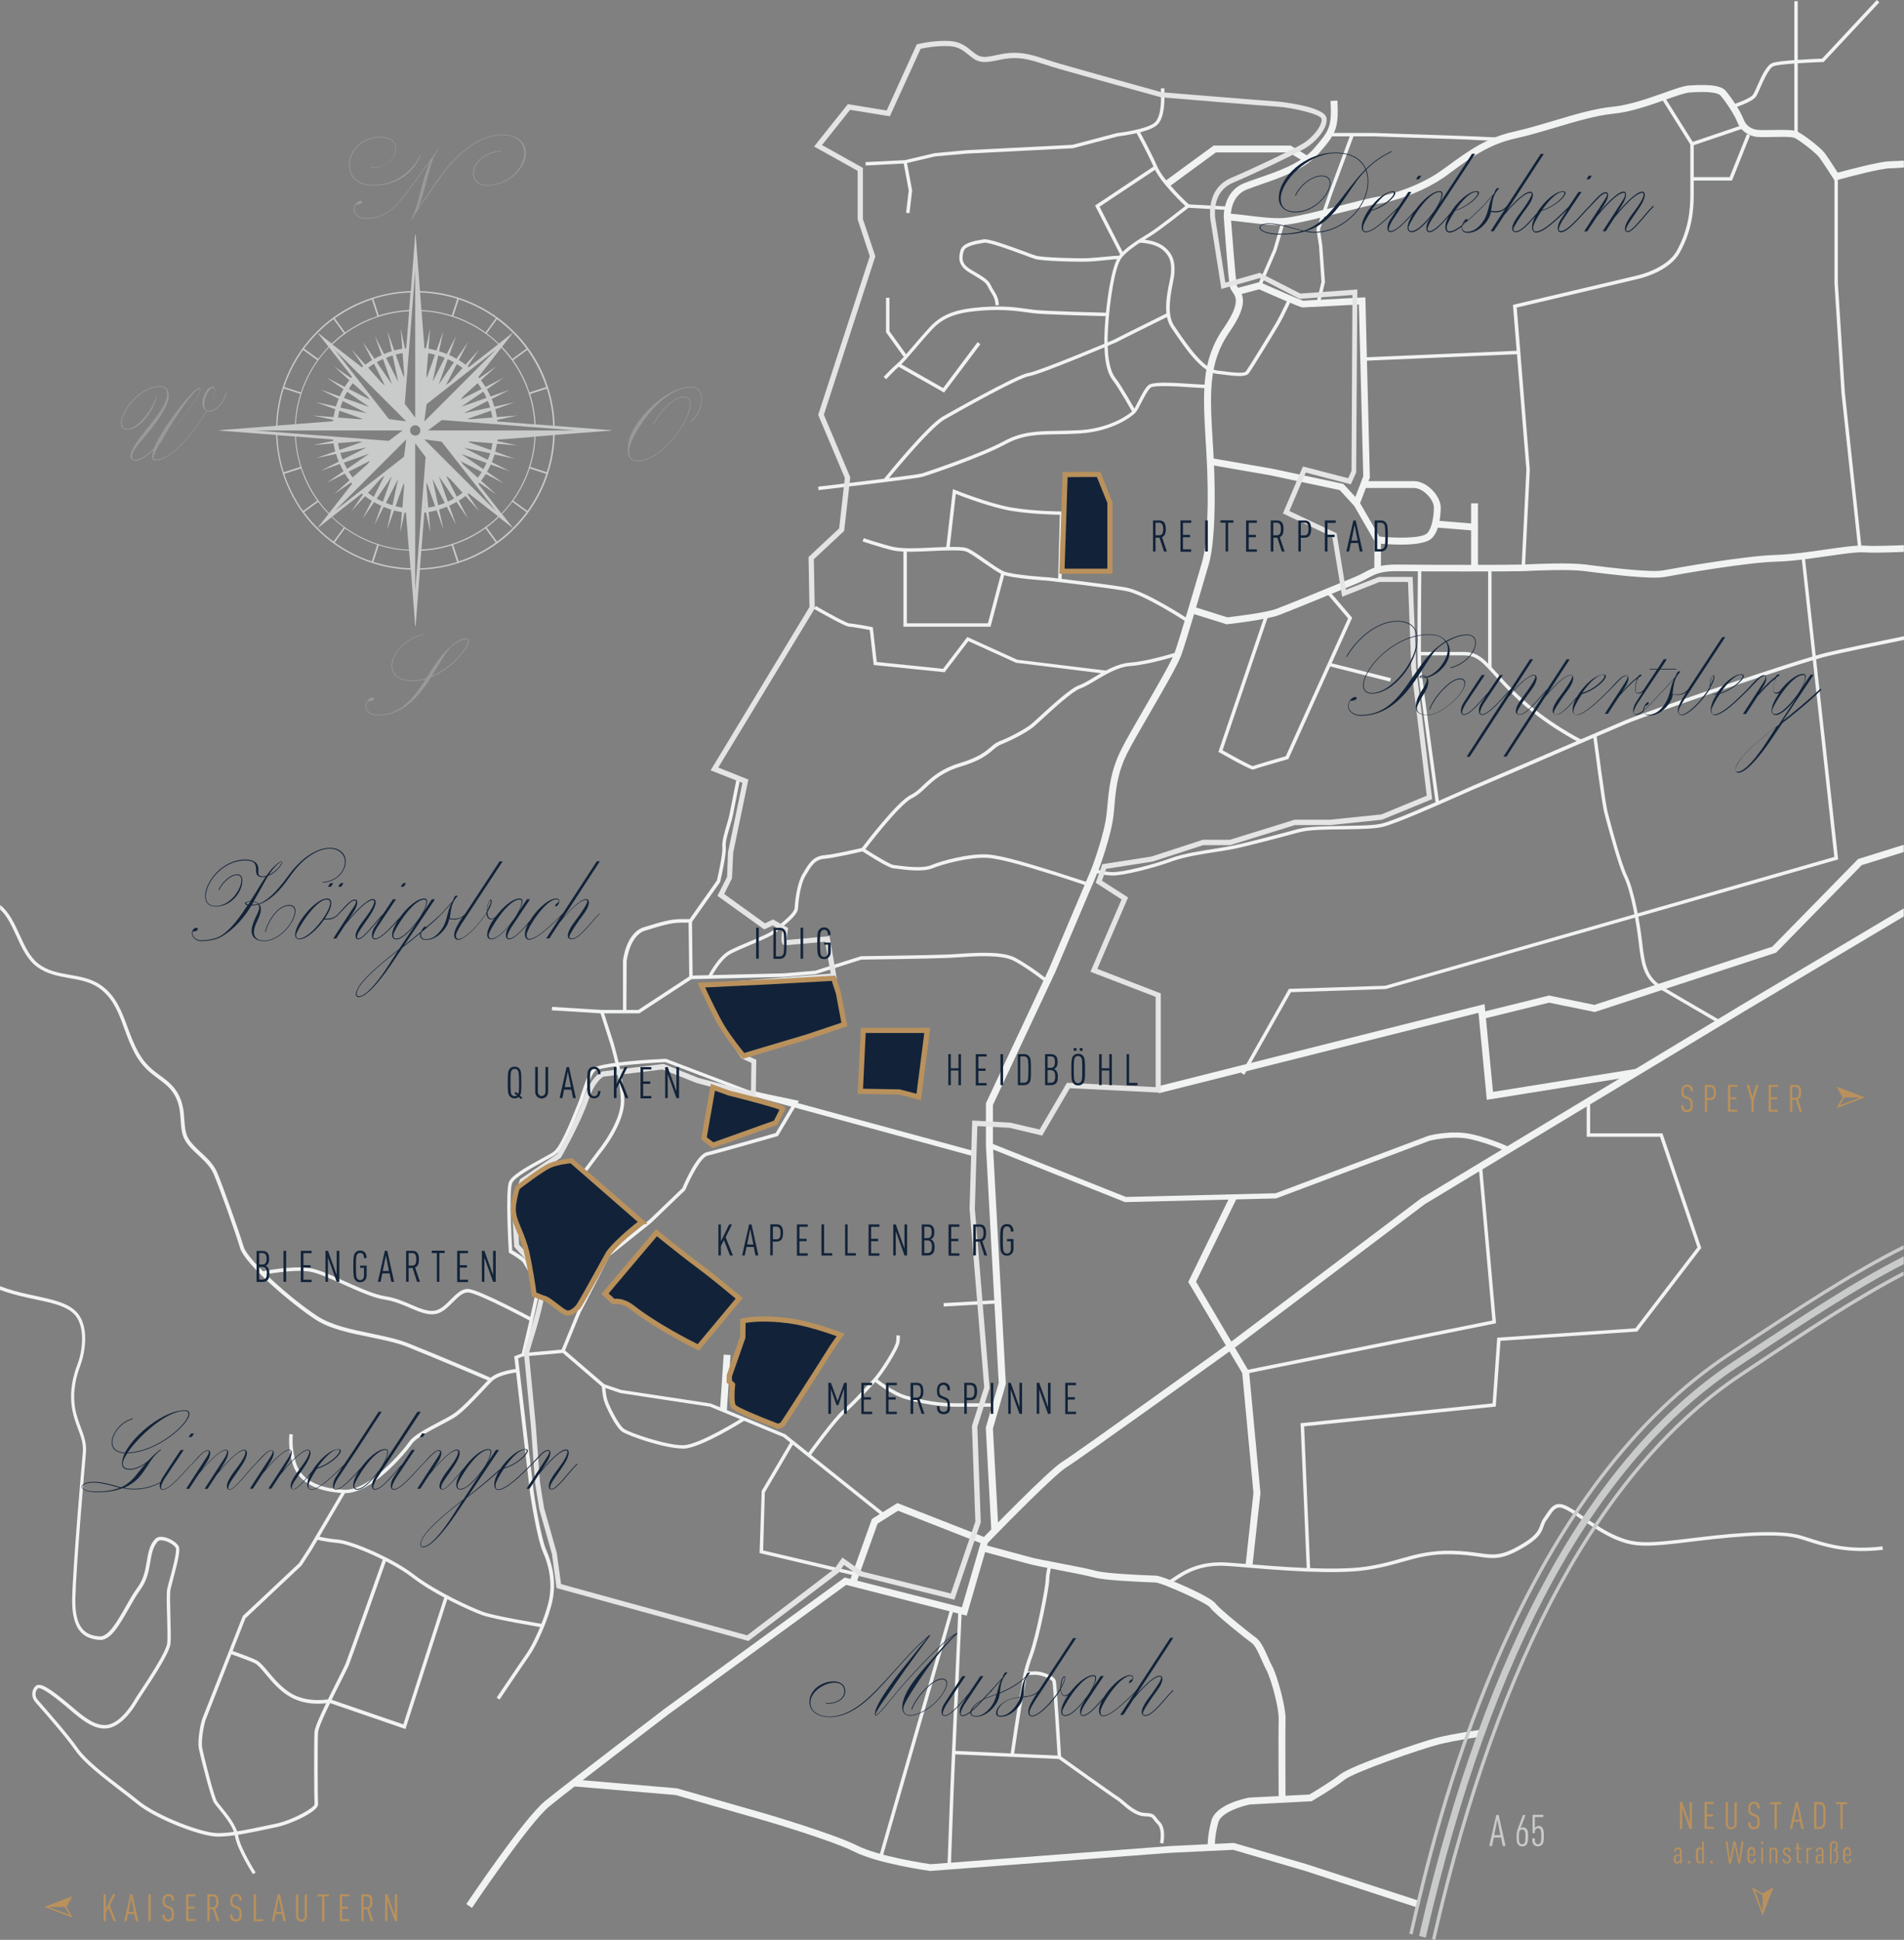 <?xml version="1.0" encoding="UTF-8"?><svg id="Ebene_2" xmlns="http://www.w3.org/2000/svg" width="1442.6" height="1469.6" viewBox="0 0 1442.6 1469.6"><rect x="0" y="0" width="1442.6" height="1469.6" fill="#808080" stroke="none"/><g id="Ebene_1-2"><polygon points="648.5 1200.1 643.6 1198.4 660.6 1150.8 679.9 1138.7 747 1165 745.1 1169.9 680.4 1144.5 664.9 1154.3 648.5 1200.1" style="fill:#f1f2f2;"/><path d="m751.1,1159.7l-4.2-78.1,9.8-33.9-9.7-180v-31.9l47.9-102,32.1-75.7c.1-.2,10.1-26.7,11.5-42.2l.4-4c1.3-14.3,2.5-27.8,10.6-44,3.6-7.3,10.6-19.2,17.9-31.9,9.6-16.6,20.4-35.3,22.7-41.8,4.2-12,17.9-58.9,20.6-68.1,4.2-14.5,5.5-45.9,3.3-84l-.5-8c-2.1-36.5-3.6-60.6,13.5-85.4,12.9-18.7,9.5-23.7,7-27.3-.9-1.3-1.9-2.7-2.2-4.5-1.2-5.8-4.5-50.7-4.6-52.6,0-.9-.5-19.1,15.4-25.5,3.2-1.3,7-2.6,11.1-4,14.2-4.9,31.9-11,41.3-21.7,12.2-14,14.2-16.8,13.1-36.6l5.2-.3c1.2,21.7-1.5,25.6-14.4,40.3-10.3,11.8-28.7,18.1-43.5,23.2-4,1.4-7.7,2.7-10.8,3.9-12.4,5-12.1,19.7-12.1,20.4,1.2,15.9,3.7,47.4,4.5,51.9.1.7.7,1.6,1.4,2.6,4.2,6.1,6.8,13.3-7,33.2-16.1,23.3-14.7,46.7-12.6,82.2l.5,8c2.2,38.6.9,70.7-3.5,85.8-2.7,9.3-16.4,56.3-20.7,68.4-2.4,6.9-12.9,25.1-23.1,42.7-7.3,12.6-14.2,24.5-17.8,31.6-7.7,15.3-8.8,27.7-10,42.1l-.4,4c-1.5,16.2-11.4,42.6-11.9,43.7l-32.2,75.9-47.4,101v30.6l9.8,180.7-9.8,33.9,4.2,77.2-5.4.2Z" style="fill:#f1f2f2;"/><path d="m378.5,1287.6l-2.2-1.5c.2-.3,17.8-26.5,22.7-33.4,4.7-6.6,13.8-26.2,16.8-39.9,3.2-14.8-.5-28.1-4.3-36.6-4.7-10.7-9.6-43.1-9.8-44.4l-12.1-104.3,5.7-2.1c1.3-5.4,9.9-41.8,10.6-47.3.6-4.8-6.4-16.4-8.8-20.2-.4-.6-.7-1.1-.8-1.4-.8-1.4-6.4-5.1-10.2-7.2l-.6-.4v-.7c-.3-4.7-2.6-45.9.1-52.7,2-4.9,12.6-11.1,25.3-18,3.5-1.9,6.5-3.5,8.2-4.7,5.2-3.3,12.8-22.2,16.5-31.3.9-2.1,1.6-3.8,2-4.9.9-2,1.9-5.1,3-8.4,2.3-6.9,4.9-14.8,7.9-18.3,4.5-5.2,47.2-7.4,55.7-7.8h.3l62.8,23.9,38,8-15.9,26.7-.5.1c-1.9.5-45.6,13.1-52.8,14.7-4.9,1.1-12.9,16.5-16.8,25.9l-.3.4-25.4,24.4-31.6,25.3-22.3,43.2-11.6,28.4,29.8,25.6,12.8,4.3,67.9,10.3,56.4,23.3,75.5,60.3-1.6,2-75.4-60.2-55.6-23-67.8-10.3-13.7-4.6-31.4-27,12.4-30.3,22.8-43.9,31.7-25.4,25.1-24.1c1.5-3.6,10.9-25.5,18.5-27.2,6.8-1.5,47.2-13.1,52.2-14.5l13.5-22.7-34.6-7.3-62.4-23.7c-19.3.9-50.7,3.6-53.6,6.9-2.7,3.1-5.3,11.1-7.4,17.4-1.1,3.4-2.1,6.5-3.1,8.6-.5,1.1-1.1,2.7-2,4.8-5.6,13.9-12.1,29-17.5,32.5-1.8,1.2-4.9,2.8-8.4,4.8-8.9,4.9-22.4,12.2-24.2,16.7-2.1,5.2-.7,37.8.1,50.8,2.5,1.4,9.3,5.5,10.6,7.8.2.3.4.7.8,1.3,4.6,7.5,9.7,16.8,9.1,21.9-.7,6-10.4,46.5-10.8,48.2l-.2.7-5,1.9,11.9,102.2c0,.3,5,33.3,9.6,43.7,3.9,8.9,7.8,22.7,4.4,38.2-2.9,13.4-11.8,33.3-17.2,40.9-5,7.1-22.6,33.3-22.8,33.6Z" style="fill:#f1f2f2;"/><path d="m410.9,1232.9c-1.5-.2-36.3-6-45.6-9.3-8.8-3.1-36.6-15.8-53.1-28.6-15.6-12-45.7-25.1-56.8-26.1-11.1-1-15.8-2.7-16-2.7l.9-2.5s4.7,1.6,15.4,2.6c11.4,1,42.2,14.4,58.1,26.7,16.3,12.6,43.7,25.1,52.4,28.2,9.1,3.3,44.8,9.1,45.2,9.2l-.5,2.5Z" style="fill:#f1f2f2;"/><polygon points="648.2 1193.8 575.5 1176.6 577.1 1129.5 599.2 1092 601.4 1093.3 579.5 1130.6 578.2 1174.6 648.8 1191.2 648.2 1193.8" style="fill:#f1f2f2;"/><path d="m517.1,1097.4c-13.5,0-41.2-9.6-45.9-12.9-5-3.6-12.1-18.6-13.5-23.1-1.4-4.4-1.7-11.1-1.7-11.3l2.6-.1c0,.1.3,6.6,1.6,10.7,1.4,4.6,8.4,18.7,12.5,21.7,4.5,3.2,32.5,12.7,45,12.5,12.2-.3,44.7-20.7,45-20.9l1.4,2.2c-1.4.9-33.4,21-46.3,21.3-.2-.1-.5-.1-.7-.1Z" style="fill:#f1f2f2;"/><path d="m613.7,1103.3l-2.1-1.5c.8-1.2,20.5-28.3,27.2-33.7,6.1-4.9,16.5-16.4,22.1-22.5l1.1-1.2c5-5.5,16.7-23.9,17-28.1l.3-4.7,2.6.2-.3,4.7c-.4,5.2-12.8,24.3-17.7,29.7l-1.1,1.2c-5.6,6.2-16.1,17.7-22.4,22.8-6.4,5.1-26.5,32.8-26.7,33.1Z" style="fill:#f1f2f2;"/><path d="m754.6,1065.7h-31.1c-11,0-24.2-2-37.1-5.7-11.8-3.4-23.7-13.4-24.2-13.8l1.7-2c.1.1,12,10,23.2,13.3,12.7,3.6,25.6,5.6,36.4,5.6h31.1v2.6h0Z" style="fill:#f1f2f2;"/><polygon points="668.3 1408.1 665.8 1407.4 720.2 1218.1 722.7 1218.8 668.3 1408.1" style="fill:#f1f2f2;"/><polygon points="720.5 1412.5 717.9 1412.4 720.1 1353.3 726.1 1219.9 728.7 1220 722.7 1353.4 720.5 1412.5" style="fill:#f1f2f2;"/><path d="m881.4,1396.7l-2.5-.6c0-.1,2.1-10.1-2-14.2-1.4-1.4-2.3-2.6-2.9-3.4-1.3-1.9-1.7-2.3-7-2.5-6.6-.3-13-5.8-17.2-9.5-1.4-1.2-2.6-2.3-3.4-2.7-3.2-1.9-40.1-28.3-44.2-31.2l-79.7-3.6.1-2.6,80.5,3.7.3.2c.4.3,41.1,29.4,44.3,31.3,1,.6,2.2,1.7,3.8,3,4,3.4,10,8.6,15.6,8.8,6.3.3,7.2,1.1,9,3.6.6.8,1.3,1.8,2.6,3.1,5.2,5.2,2.8,16.1,2.7,16.6Z" style="fill:#f1f2f2;"/><path d="m801.4,1331.4c-.9-15-3.4-54.6-4-57.3-.4-2-8.5-5.3-12.7-5.3h-.6c-4.1.3-8.1,0-8.2,0l.2-2.6s3.9.3,7.8,0c4-.3,15.2,2.9,16.1,7.4.7,3.4,3.9,55.4,4,57.6l-2.6.2Z" style="fill:#f1f2f2;"/><path d="m768.2,1329.8l-2.6-.4c.2-1.5,5.4-37.9,7-44.6.5-2,.8-4.3,1.2-6.8.8-5.9,1.9-13.3,5.9-24,5.7-15.5,12.6-52.8,12.6-57.3,0-5.1,2-11.8,2.1-12.1l2.5.8c0,.1-1.9,6.6-1.9,11.3,0,5.5-7.1,42.9-12.8,58.2-3.9,10.4-4.9,17.7-5.7,23.5-.4,2.7-.7,5-1.2,7.1-1.7,6.5-7,44-7.1,44.3Z" style="fill:#f1f2f2;"/><path d="m968.8,1362c0-2.1-.3-50.3,0-59.6.3-8.7-6-31.4-9.4-37.4-1.1-2-2.2-4.5-3.4-7.2-2.2-5-4.9-11.1-7.5-13-4-2.8-28.3-22.1-31.7-27-2.9-3.8-36.4-18.6-41.1-18.9-.9-.1-2.7-.1-5-.2-11.1-.5-34.3-1.5-42-3.7-5-1.4-17.7-3.8-28.9-6-8.8-1.7-16.3-3.1-19.1-3.9-6.3-1.7-36.8-9.9-36.8-9.9l1.4-5s30.4,8.2,36.7,9.9c2.7.7,10.5,2.2,18.8,3.8,11.3,2.2,24.1,4.6,29.3,6.1,7.2,2,30.8,3.1,40.9,3.5,2.3.1,4.1.2,5,.2,5.8.4,41.4,15.8,45.1,21.2,2.6,3.8,25.3,22.1,30.4,25.7,3.8,2.7,6.6,9,9.3,15.1,1.1,2.6,2.2,5,3.2,6.8,3.6,6.6,10.3,30.6,10,40.1-.3,9.2,0,58.9,0,59.4h-5.2Z" style="fill:#f1f2f2;"/><path d="m915,1398.9c0-.3-.3-7.9,2.8-19.5,3.3-12.6,26.2-17.1,28.8-17.6l45.5-2.3c2.9-1.7,16.3-9.7,23.2-15.2,8.8-6.9,61.5-24.8,73.8-27.9,13.4-3.3,31.6-5.8,32.4-5.9l.7,5.2c-.2,0-18.7,2.5-31.8,5.8-13.1,3.3-64.3,20.9-71.8,26.9-8.1,6.4-23.7,15.5-24.4,15.9l-.5.3-46.4,2.4c-5.8,1.1-22.2,5.8-24.3,13.8-2.8,10.8-2.6,17.9-2.6,17.9l-5.4.2Z" style="fill:#f1f2f2;"/><path d="m1073.5,1445l-84.9-27.7-54.3-15.9-48,2.3-181.3,13.7h-.3c-1.6-.2-39.5-5.5-57.5-14.6-17.4-8.8-70.6-24.4-71.2-24.5l-64.1-18.4-77.6-6.6.4-5.2,78.1,6.7,64.6,18.5c2.2.6,54.2,15.9,72.1,24.9,16.5,8.3,52.1,13.6,55.6,14.1l180.8-13.7,48.9-2.4.4.1,54.8,16,85,27.7-1.5,5Z" style="fill:#f1f2f2;"/><path d="m448.6,974.1l-29.1-26.1,2.8-35.1,31-41.4c.2-.3,17.4-21.3,17.1-37.9-.3-17-7.9-42.5-8-42.7l-7.4-23.2-36.9-2.3.2-2.6,38.6,2.4,8,24.9c.3,1.1,7.7,26.1,8.1,43.5.3,17.6-16.9,38.7-17.7,39.6l-30.5,40.7-2.6,33.1,28.1,25.2-1.7,1.9Z" style="fill:#f1f2f2;"/><path d="m484.4,767.7h-28.5v-2.6h27.7l39.6-26h.4l70-1.7,24-2,34.8-11c.5,0,53.2-.7,66.1-1.3,2-.1,4.3-.3,6.8-.4,14.4-1,34-2.3,44,2.9,11.3,6,24.7,16.7,24.8,16.8l-1.6,2c-.1-.1-13.3-10.6-24.4-16.5-9.3-4.9-29.3-3.5-42.6-2.6-2.5.2-4.9.3-6.9.4-12.5.6-62.5,1.3-66,1.3l-34.6,11-24.3,2.1-69.7,1.7-39.6,25.9Z" style="fill:#f1f2f2;"/><path d="m474.6,766.4h-2.6v-38.4c.1-1,2.3-21.4,16-25.6,12.6-3.9,20.1-6.1,27.8-6.1h6.7l20.7-29.3c1.4-5.9,4.6-21.2,4.1-25.3-.5-3.9,1.7-11.4,3.5-17.5.8-2.7,1.5-5.1,1.8-6.6l5.3-26.7,2.6.5-5.3,26.7c-.3,1.6-1,4.1-1.9,6.9-1.6,5.5-3.9,13.1-3.4,16.4.7,5.5-4,25.7-4.2,26.5l-.2.5-21.6,30.6h-8c-7.3,0-14.6,2.2-27,6-12,3.7-14.1,23.1-14.1,23.3l-.2,38.1Z" style="fill:#f1f2f2;"/><rect x="521.98" y="697.58" width="2.6" height="42.8" transform="translate(-8.52 6.28) rotate(-.68)" style="fill:#f1f2f2;"/><path d="m538.8,740.6l-2.3-1.1c.3-.6,7.2-14.5,16.1-19.3,3.7-2,9.5-4.4,15.1-6.8,7.4-3.1,15.9-6.7,18-8.7.9-.8,2.3-1.9,3.8-3.2,4.6-3.7,12.2-10,12.5-13.3.3-4.2,1.5-18.4,6.2-26.3l.4-.6c4.2-7.1,7.5-12.7,16-13.4,7.2-.6,25.3-4.8,28.4-5.5,3-4,26.9-35.2,36.9-40.1,3.6-1.7,6.5-4.4,9.8-7.6,5.8-5.4,13-12.2,27.5-16.6,14.3-4.3,19.3-8.6,23.3-12,2.2-1.9,4.1-3.5,7-4.6,8-3.1,19.1-9.1,23.7-12.8,1.3-1,3.8-3.3,6.9-6.2,9.3-8.5,23.4-21.4,29.6-23.4,2.6-.9,6.3-3,10.4-5.5,8.1-4.9,18.3-10.9,28-11.6,14-1,35.7-7.9,35.9-8l.8,2.5c-.9.3-22.2,7.1-36.5,8.1-9.1.6-18.9,6.5-26.8,11.2-4.3,2.6-8,4.8-11,5.8-5.7,1.9-20,15-28.6,22.9-3.2,2.9-5.7,5.2-7,6.3-5.4,4.3-17,10.3-24.4,13.2-2.5,1-4.1,2.4-6.2,4.2-4,3.4-9.4,8.1-24.3,12.5-13.9,4.2-20.6,10.4-26.5,16-3.3,3.1-6.5,6.1-10.4,8-10,4.8-36,39.3-36.3,39.7l-.3.4-.5.1c-.9.2-21.2,5-29.3,5.7-7.2.6-9.9,5.2-13.9,12.1l-.4.6c-4.4,7.4-5.6,21.1-5.8,25.1-.3,4.1-6.2,9.3-13.4,15.1-1.5,1.2-2.8,2.3-3.7,3.1-2.5,2.3-10.4,5.6-18.8,9.2-5.6,2.4-11.3,4.8-14.9,6.7-8.2,4.4-15,18-15,18.1Z" style="fill:#f1f2f2;"/><path d="m824.3,671.3c-.2-.1-21.4-7.2-27-8.8-.9-.3-2.4-.7-4.3-1.3-10.2-3.2-34-10.7-45.2-11.3-13.2-.7-33.5,4.7-41.2,7.9-7,2.9-19.8,1.3-26.7.4-1.3-.2-2.3-.3-2.9-.3-4.1-.3-20.7-11.1-24-13.2l1.4-2.2c7.4,4.8,20.1,12.6,22.8,12.8.7.1,1.7.2,3,.4,6.2.8,19,2.4,25.4-.3,7.4-3.1,28-8.9,42.3-8.1,11.5.6,35.5,8.2,45.8,11.4,1.9.6,3.4,1.1,4.3,1.3,5.6,1.7,26.9,8.8,27.1,8.8l-.8,2.5Z" style="fill:#f1f2f2;"/><path d="m899.4,471.5c-.3-.2-32.3-21.2-46.5-23.8-14.5-2.6-57.9-7.6-58.4-7.7-1.1-.1-28-1.7-35.1-4.8-3.4-1.5-8.8-5.3-14.1-8.9-5.7-4-11.5-8.1-14.1-8.7-4.7-1.2-19.2-.4-26.1-.1l-1.9.1c-7,.3-19.6,1-27.1-.7-7.3-1.7-21.9-6.5-22.5-6.7l.8-2.5c.1.1,15.1,5,22.3,6.6,7.1,1.6,19.4,1,26.1.7l2.1-.1c7.6-.4,21.8-1.1,26.9.1,3.1.8,8.9,4.8,15,9.1,5.1,3.6,10.4,7.3,13.6,8.7,6.7,2.9,34,4.6,34.3,4.6.5.1,44,5.1,58.6,7.7,14.8,2.7,46.2,23.3,47.5,24.2l-1.4,2.2Z" style="fill:#f1f2f2;"/><path d="m804.3,439.8l-2.6-.1,1.3-49.7c-4.8-.1-21.9-.5-37-3-15.1-2.6-35.9-10.5-41.8-12.8l-4.8,41.8-2.6-.3,5.2-45.2,1.6.7c.2.1,25.5,10.3,42.8,13.3,17.4,2.9,37.7,3,37.9,3h1.3l-1.3,52.3Z" style="fill:#f1f2f2;"/><polygon points="750.5 474.8 684.5 474.8 684.5 416.7 687.1 416.7 687.1 472.2 748.5 472.2 758.7 433.7 761.2 434.4 750.5 474.8" style="fill:#f1f2f2;"/><path d="m838.1,510.5l-68.3-8.4-36.1-16.4-18,23.6-.7-.1-53-5.4-3-26.5c-4.3-.8-13.3-2.5-15.5-2.5-3.1,0-21.2-10.4-26.7-13.5l1.3-2.2c11.1,6.4,23.6,13.1,25.4,13.2,3.1,0,16.4,2.6,16.9,2.7l.9.2,3,26.3,50.2,5.2,18.4-24.1,37.8,17.2,67.8,8.3-.4,2.4Z" style="fill:#f1f2f2;"/><path d="m1302.4,775.4c-.3-.2-31.5-18.3-43.7-25.5-13.2-7.9-15.1-18.4-17-35-2-17-5.9-39.1-11.2-50.4-4.6-9.8-11.2-34.5-14-45-.5-1.9-.9-3.4-1.1-4.3-1.7-6-8.1-55.9-8.4-58l2.6-.3c.1.5,6.7,51.8,8.3,57.6.2.9.6,2.4,1.1,4.3,2.8,10.5,9.3,35.1,13.8,44.6,5.4,11.6,9.5,34,11.5,51.2,2,17.7,4.2,26.2,15.7,33.1,12.2,7.3,43.4,25.3,43.7,25.5l-1.3,2.2Z" style="fill:#f1f2f2;"/><path d="m1197,562.7c-.3-.1-26.6-13.2-48.8-34.5-7-6.7-12.2-12.4-16.3-17-9.2-10.1-13.4-14.7-22.9-14.7h-33.4v-2.6h33.4c10.7,0,15.7,5.5,24.8,15.6,4.1,4.5,9.2,10.2,16.2,16.8,22,21,47.9,33.9,48.2,34l-1.2,2.4Z" style="fill:#f1f2f2;"/><path d="m1087.8,608.7c-.5-3.8-12.8-93-13.5-101.3s0-74,0-76.8h2.6c0,.7-.7,68.4,0,76.6.7,8.2,13.3,100.3,13.5,101.2l-2.6.3Z" style="fill:#f1f2f2;"/><rect x="1127.5" y="430.6" width="2.6" height="75.4" style="fill:#f1f2f2;"/><polygon points="942.8 814.2 940.5 812.9 976.6 749.1 977.3 749.1 1049.5 746.8 1389.8 649.2 1364.9 421.5 1367.4 421.2 1392.7 651.1 1391.6 651.4 1049.9 749.3 978.1 751.7 942.8 814.2" style="fill:#f1f2f2;"/><path d="m949.4,583c-1.3,0-5.6-1.7-25.4-12.9l-.9-.5.4-1,35-103.1,2.5.8-34.7,102.1c9.9,5.6,20.8,11.4,22.9,12,2.9-1.1,16.4-5,25-7.5l47.2-104.4-16.4-19.3,2-1.7,17.5,20.5-.3.7-48,106.3-.6.2c-9.2,2.6-24.2,7-25.4,7.6-.4.1-.5.2-.8.2Z" style="fill:#f1f2f2;"/><polygon points="1053.2 516.4 1006.7 504.6 1007.3 502.1 1053.9 513.8 1053.2 516.4" style="fill:#f1f2f2;"/><path d="m1046.5,432h-5.2v-22.3l-16.3-28.2,7.9-20.7-3.3-130.1c-10.1.5-41.3,2.2-42.6,2.2-.7,0-1.9,0-33-13.7l-16.7,4.4-1.3-5,18.4-4.9.8.4c11.4,5,30.2,13.2,32.1,13.7.8-.1,27.1-1.5,44.5-2.4l2.7-.1,3.4,136.5-7.4,19.4,15.8,27.3v23.5h.2Z" style="fill:#f1f2f2;"/><polygon points="1025.9 383.1 1015.1 371.3 962.5 360.1 916.4 352.1 917.3 347 963.5 355 1017.8 366.6 1029.7 379.5 1025.9 383.1" style="fill:#f1f2f2;"/><path d="m1155.4,430.5l-2.6-.1,3.7-74.5-10.2-124.9,1.1-.3,91.9-21.7c.3-.1,23.3-4.8,31.2-19.1,9-16.3,10.2-31.2,10.2-42.5v-39.3l.9-.3,38.4-13,.8,2.5-37.5,12.7v37.5c0,11.5-1.2,26.9-10.5,43.7-8.5,15.4-32,20.2-32.9,20.4l-90.7,21.4,9.9,122.8-3.7,74.7Z" style="fill:#f1f2f2;"/><rect x="1033.22" y="268.21" width="117.4" height="2.6" transform="translate(-10.56 47.12) rotate(-2.46)" style="fill:#f1f2f2;"/><polygon points="1312.3 136.8 1282 136.8 1282 134.2 1310.5 134.2 1323.6 101.6 1326 102.5 1312.3 136.8" style="fill:#f1f2f2;"/><rect x="1269.19" y="69.02" width="2.6" height="43.4" transform="translate(146.03 689.02) rotate(-32.1)" style="fill:#f1f2f2;"/><polygon points="1407.9 416.1 1395.2 297.8 1389.9 214.6 1389.9 133.8 1392.5 133.8 1392.5 214.5 1397.8 297.5 1410.5 415.8 1407.9 416.1" style="fill:#f1f2f2;"/><path d="m1313.3,81.8l-.8-2.5c5.2-1.6,14.1-5.1,15.8-7.7.7-1.1,1.8-3.5,3-6.2,3.1-7.1,7-15.8,11.4-17.6,5.4-2.2,33.4-3.2,37.9-3.4L1422,0l1.9,1.8-42.2,45.2h-.5c-8.9.3-33.1,1.4-37.5,3.2-3.4,1.4-7.4,10.4-10,16.3-1.3,2.9-2.3,5.3-3.2,6.6-2.8,4.2-15.7,8.3-17.2,8.7Z" style="fill:#f1f2f2;"/><rect x="1359.5" y=".9" width="2.6" height="101.2" style="fill:#f1f2f2;"/><path d="m620.2,371.3l-.3-2.6c25.5-3,74.8-8.9,78.5-10,4.7-1.5,44.5-14.8,62.3-24.5,13.5-7.4,26.2-7.6,41-7.8,5.2-.1,10.6-.2,16.5-.5,23.5-1.5,37.9-12.3,40.2-14.9,1.2-1.3,2.7-4.3,4.3-7.5,2.4-4.6,4.8-9.4,7.3-11.6,3.1-2.8,16.5-2.2,33.7-1,4.8.3,9,.6,11.4.6v2.6c-2.5,0-6.7-.3-11.6-.6-10.2-.7-29.3-2-31.8.3-2.2,2-4.6,6.7-6.8,10.9-1.8,3.5-3.3,6.5-4.7,8-2.6,2.9-17.3,14.1-41.9,15.7-6,.4-11.4.5-16.6.6-15,.2-26.9.4-39.8,7.5-17.9,9.8-58,23.3-62.8,24.7-4.9,1.5-75.9,9.7-78.9,10.1Z" style="fill:#f1f2f2;"/><path d="m671.5,364.7l-2-1.6c1.3-1.7,33-40.8,44.9-47.6.6-.3,55.6-31.7,64.9-33,7.1-1,63-24.2,65.6-25.6,1.1-.7,33.2-16.6,39.6-19.8l1.2,2.3c-15.2,7.5-38.3,19-39.4,19.7-.3.2-58,24.7-66.6,25.9-7.3,1-49.6,24.5-63.9,32.7-11.6,6.6-44,46.6-44.3,47Z" style="fill:#f1f2f2;"/><path d="m858.1,312.4c-.1-.2-10.5-18.6-14.8-24.1-5.4-6.7-7.4-19.6-6.3-39.3,1.2-21.3,5.3-47.8,10.6-54.8,4.9-6.5,14.9-12.6,21.6-16.7l1.3-.8c6.6-4,28.6-21.4,28.8-21.6l.4-.3h.5l30.2,1.7-.2,2.6-29.7-1.7c-3.1,2.4-22.4,17.6-28.7,21.4l-1.3.8c-6.5,4-16.3,9.9-20.9,16-4.8,6.4-8.9,32.2-10.1,53.4-1.1,18.8.9,31.4,5.8,37.6,4.5,5.6,14.6,23.7,15,24.4l-2.2,1.4Z" style="fill:#f1f2f2;"/><path d="m938.9,284.9c-3.6,0-8.2-.6-13.8-1.3l-3.3-.4c-11.3-1.4-23.2-18.6-31.8-31.2-.9-1.3-1.7-2.5-2.5-3.7-6.6-9.4-3.4-25.3-1.4-34.8.5-2.7,1-5,1.1-6.3.4-6.7.2-12.2-5.9-17.6-6.3-5.6-17.5-5.7-17.6-5.7v-2.6c.5,0,12.3.2,19.3,6.4s7.2,12.9,6.8,19.7c-.1,1.5-.5,3.8-1.1,6.7-1.8,9.1-4.9,24.3,1,32.8.8,1.1,1.6,2.4,2.5,3.7,7.9,11.5,19.8,28.8,30,30.1l3.3.4c8.8,1.1,17.1,2.2,18.6.1,2.2-3,20.1-32.1,23.4-37.9,3.3-5.9,8.5-17.3,8.6-17.4l2.4,1.1c-.2.5-5.3,11.6-8.7,17.6-3.3,5.8-21.3,35.2-23.6,38.2-1.3,1.6-3.8,2.1-7.3,2.1Z" style="fill:#f1f2f2;"/><path d="m756.8,231.2h-2.6c0-4.3-1.8-7.3-3.6-10.2-.8-1.3-1.6-2.6-2.2-4-1.3-3-4.7-5-9.9-8.1-1.4-.8-2.9-1.7-4.5-2.7-8.4-5.2-7.8-11.4-6.2-16.8,1.7-5.5,11.3-7.1,17-8l.4-.1c3.8-.6,17.3,4.2,31.9,9.6,3.7,1.4,6.7,2.5,7.9,2.8,4.6,1.4,29.6,2.2,39.1,1.9,4.3-.2,9.1-.7,13.3-1.1,4.9-.5,9.1-.9,11.3-.7l-.2,2.6c-1.9-.2-6,.2-10.8.7-4.3.4-9.1,1-13.5,1.1-9,.3-34.8-.4-40-2-1.3-.4-4.3-1.5-8-2.9-9.4-3.5-27-10-30.6-9.4l-.4.1c-4.8.8-13.8,2.2-15,6.2-1.4,4.6-2.2,9.4,5,13.8,1.6,1,3.1,1.9,4.5,2.7,5.4,3.2,9.3,5.5,11,9.3.5,1.2,1.3,2.4,2,3.7,1.9,3,4.1,6.4,4.1,11.5Z" style="fill:#f1f2f2;"/><path d="m671.4,287.3l-1.9-1.8c.3-.3,6.4-6.8,10.5-10.2,2.2-1.8,6.6-6.9,11.6-12.8,4-4.7,8.6-10,12.9-14.7,10.2-11,22.6-13.9,40.4-15.2,15.5-1.1,25.7.3,33.9,1.5,1.5.2,3,.4,4.4.6,8.8,1.1,54.3,2.2,54.7,2.2l-.1,2.6c-1.9,0-46.1-1.1-55-2.2-1.4-.2-2.9-.4-4.4-.6-8.1-1.1-18.1-2.5-33.4-1.5-17.6,1.3-29,3.9-38.7,14.3-4.3,4.6-8.8,9.9-12.8,14.6-5.1,6-9.6,11.2-12,13.2-3.8,3.3-10,9.9-10.1,10Z" style="fill:#f1f2f2;"/><polygon points="684.7 270.3 671.3 251.7 671.3 225.6 673.9 225.6 673.9 250.9 686.8 268.8 684.7 270.3" style="fill:#f1f2f2;"/><path d="m899.2,157.1c-.8-.7-19.5-17.9-24.8-29.9-5.1-11.8-14-27.7-14.1-27.9l2.3-1.3c.1.2,9,16.2,14.2,28.1,5.1,11.6,24,28.9,24.2,29l-1.8,2Z" style="fill:#f1f2f2;"/><path d="m655.9,125.4l-.1-2.6,29.9-1.5,22.5-5.3,23.7-2.2,80.7-4.1,33.7-8.9c6.6-.7,24.3-3.6,28.9-8.2,5-5,4.6-18.4,4.4-24.1v-1.5l2.6-.1v1.5c.2,6,.6,20.2-5.2,26-6.2,6.2-29.3,8.8-30.3,9l-33.8,8.9-80.9,4.1-23.5,2.1-22.5,5.3-30.1,1.6Z" style="fill:#f1f2f2;"/><polygon points="689.1 161.5 686.5 161.2 688.5 144.3 684.5 122.8 687 122.3 691.1 144.2 691.1 144.4 689.1 161.5" style="fill:#f1f2f2;"/><polygon points="955.5 217 953.1 215.9 964.8 188.9 971.1 167.2 973.6 167.9 967.2 189.7 955.5 217" style="fill:#f1f2f2;"/><polygon points="1000 230 997.5 229.4 1001.2 213.5 999.4 186.5 997.4 173.6 1007.3 144.9 1023.3 101.6 1025.8 102.5 1009.7 145.8 1000.1 173.8 1001.9 186.2 1003.9 213.7 1000 230" style="fill:#f1f2f2;"/><polygon points="1135.6 106.9 1108.1 105.6 1040.2 103.3 1006.9 103.3 1006.9 100.7 1040.2 100.7 1108.2 103 1135.8 104.2 1135.6 106.9" style="fill:#f1f2f2;"/><rect x="396.39" y="1023.67" width="30.2" height="2.6" transform="translate(-88.5 40.14) rotate(-5.04)" style="fill:#f1f2f2;"/><path d="m261.6,1131.2h-1.1c-20.9-1.1-34.2-8.5-38.5-21.4-4.2-12.5-2.7-22.9-2.7-23.4l2.6.4c0,.1-1.4,10.3,2.6,22.2,3.9,11.8,16.4,18.6,36.2,19.6,18.8,1.1,44.4-29.1,49.6-36.7,3.1-4.5,13.7-10.1,23-15,3.4-1.8,6.7-3.5,9.1-5,6-3.6,14.9-13.1,21.4-20,3-3.2,5.6-6,7.5-7.7,6.2-5.8,20.3-7.2,20.9-7.2l.2,2.6c-.1,0-13.8,1.4-19.4,6.6-1.8,1.7-4.4,4.4-7.3,7.6-7,7.4-15.6,16.7-22,20.5-2.5,1.5-5.8,3.2-9.2,5-8.6,4.5-19.3,10.2-22.1,14.2-5.6,8-30.6,37.7-50.8,37.7Z" style="fill:#f1f2f2;"/><path d="m191.6,1419.8c-.5-.8-12.1-19-13.6-28.9-1-6.8-7.8-15.1-12.3-20.6-1.6-2-2.9-3.6-3.6-4.6-2.4-4-9.9-33.6-11.4-40.7-1.5-7.7,2.1-21.6,2.3-22.2l31-78.6,42.5-39.9,7.3-11.3,25.7-43.6,2.2,1.3-25.7,43.7-7.5,11.6-42.5,40-30.5,77.7h0s-3.6,13.8-2.2,20.9c1.5,7.6,8.9,36.4,11,39.9.5.9,1.8,2.5,3.3,4.3,4.7,5.7,11.7,14.4,12.9,21.9,1.4,9.3,13.1,27.7,13.2,27.9l-2.1,1.2Z" style="fill:#f1f2f2;"/><rect x="651.78" y="764.95" width="3.9" height="172.4" transform="translate(-339.35 1258.11) rotate(-74.76)" style="fill:#f1f2f2;"/><path d="m852.4,910.7l-103.6-41.3,1.4-3.6,102.9,41,113.4-2.8,115.6-43.5c.9-.3,18-4.7,33.2-1.2,15,3.4,28,9.6,28.5,9.9l-1.7,3.5c-.1-.1-13.2-6.3-27.7-9.6-14.3-3.3-31,1.1-31.2,1.1l-116.3,43.7-114.5,2.8Z" style="fill:#f1f2f2;"/><path d="m885.7,1200.4l-1.3-2.2c1.2-.7,2.4-1.5,3.9-2.5,7.5-5.1,19.9-13.6,42.1-11.9,3.5.3,7.5.6,11.8.9,27.4,2.2,68.7,5.6,92.3,2.2,11-1.6,19.2-3.9,27.2-6.2,11.4-3.2,22.2-6.2,38.4-5.9,8.9.2,15.3,1.1,20.4,1.8,10.5,1.5,16.3,2.3,29.4-4.9,14.1-7.8,15.6-12.1,17.1-16.2.6-1.7,1.2-3.4,2.6-5.4.7-1,1.4-2,2-2.9,3.5-5.2,6.7-10,14.5-6.7,3.5,1.5,8.4,4.8,14.1,8.7,7.8,5.3,16.7,11.2,24.9,14.6,13.8,5.7,21.5,5.9,58.4,1.3,42.7-5.3,67.8-5.8,81.4-1.7,1.7.5,3.4,1.1,5.1,1.6,14.1,4.5,30.1,9.7,56.3,6.5l.3,2.6c-26.8,3.2-43.8-2.2-57.4-6.6-1.7-.6-3.4-1.1-5.1-1.6-13-4-38.6-3.4-80.3,1.8-37.6,4.7-45.4,4.5-59.7-1.4-8.4-3.5-17.4-9.5-25.3-14.9-5.6-3.8-10.4-7-13.7-8.4-5.5-2.4-7.6.2-11.3,5.8-.7,1-1.3,2-2.1,3-1.2,1.6-1.7,3.1-2.2,4.7-1.5,4.4-3.3,9.4-18.3,17.6-13.9,7.7-20.4,6.8-31,5.2-5.1-.7-11.4-1.6-20.1-1.8-15.9-.4-26,2.5-37.7,5.8-8,2.3-16.3,4.6-27.5,6.2-23.9,3.5-65.5.1-92.9-2.2-4.3-.4-8.3-.7-11.7-.9-21.2-1.6-32.8,6.3-40.4,11.5-1.7.9-3,1.8-4.2,2.5Z" style="fill:#f1f2f2;"/><path d="m4.6,978.8c7.6,2.5,15.1,4.1,22.3,5.6,12.1,2.6,22.6,4.8,28.8,10.7,9.4,8.9,6.9,28.1,3.1,38.2-3,7.9-6.6,20-4.1,34.5,1,5.5,2.6,10,4.3,14.4,2.4,6.3,4.4,11.7,3.7,18.6-1,10.8-7.5,85.7-8,110.2-.6,26.4,10.7,30.6,20.7,31.4,8.3.7,15-11.2,22.1-23.6,2.9-5.1,5.9-10.4,8.8-14.4,5.2-7,6.5-14.5,7.6-21.2,1.1-6.2,2-11.6,5.7-15.5.9-.9,2.6-.9,3.8-.7,4,.6,8.7,3.6,9.8,5.7,1.2,2.4-3,17.8-4.8,24.4-.8,2.8-1.4,5.2-1.7,6.5-.6,2.9-.4,11.8-.1,21.2.2,7.9.4,16.1.1,20-.6,6.4-15,28.2-21.2,37.5-1.9,2.9-3.2,4.8-3.6,5.6-1,1.7-9.7,16.9-20.4,18.8-9.1,1.5-18.5-6.4-26.7-13.4-1-.8-1.9-1.6-2.8-2.4-13.8-11.5-22-17.1-25.3-13.3-3.5,4-2.5,8.9,0,11.8.3.4,1,1.2,2,2.3,5.8,6.6,21.2,24.1,28.5,34.6,6.5,9.3,21.2,20.6,34.1,30.5,4.5,3.4,8.7,6.7,12.4,9.7,14.2,11.6,47.7,24.5,60.5,24.9h1.4c10.4,0,25.1-3.2,36.9-5.7,2.4-.5,4.7-1,6.7-1.4,11.6-2.4,32.1-12.1,31.8-17.4-.3-4.1-.5-47.9,0-54.7.3-4.7,10.9-25.8,17.2-38.3,3-6,5.4-10.7,6.1-12.4,2.2-5.6,27.5-76.8,28.5-79.9l-2.5-.9c-.3.7-26.3,74.3-28.5,79.8-.7,1.6-3,6.3-6,12.2-9,18-17.2,34.5-17.5,39.3-.5,6.8-.3,50.9,0,55-.2,2.5-16.2,11.9-29.7,14.7-2.1.4-4.4.9-6.8,1.4-12.3,2.6-27.6,6-37.7,5.6-12.2-.4-45.3-13.2-58.9-24.3-3.7-3-7.9-6.3-12.4-9.7-12.8-9.8-27.3-21-33.6-29.9-7.4-10.6-22.9-28.2-28.7-34.8-1-1.1-1.7-1.9-2-2.3-1.8-2.1-2.5-5.5,0-8.4,1.5-1.7,8.8,2.8,21.7,13.6.9.8,1.8,1.6,2.8,2.4,8.7,7.4,18.5,15.7,28.9,14,11.6-2,20.5-17.1,22.2-20.1.4-.7,1.8-2.8,3.5-5.4,10.9-16.4,21.1-32.5,21.6-38.8.4-4.1.1-12.3-.1-20.3-.2-8.8-.5-17.9.1-20.6.3-1.3.9-3.5,1.6-6.3,4-14.9,6-23.5,4.6-26.3-1.5-3-7.1-6.4-11.7-7.1-2.7-.4-4.7.1-6.1,1.5-4.3,4.5-5.3,10.5-6.4,16.9-1.1,6.6-2.3,13.5-7.1,20-3.1,4.1-6.1,9.5-9,14.6-6.4,11.2-12.9,22.7-19.7,22.3-9.4-.7-18.9-4.6-18.3-28.7.6-24.5,7-99.3,8-110,.7-7.4-1.5-13.4-3.9-19.7-1.6-4.3-3.2-8.7-4.2-13.9-2.4-13.9,1.1-25.6,4-33.2,2.9-7.7,7.8-30-3.8-41-6.8-6.4-17.6-8.7-30.1-11.4-7.1-1.5-14.5-3.1-22-5.6-1.8-.6-3.5-1.2-5.1-1.8v2.8c1.7.6,3.1,1.1,4.6,1.6Z" style="fill:#f1f2f2;"/><path d="m309.5,1017.7c-8.3-3.3-18.1-5.3-28.5-7.5-14.6-3-29.7-6.1-40.5-13.1-18.8-12.2-52.6-41.8-55.9-52.6-3.6-12-15.6-45.6-20.1-56.3-2.6-6.3-7.6-10.8-12.3-15.2-3.8-3.5-7.3-6.8-9.6-10.7-2.2-3.9-2.5-8.7-2.9-13.7-.4-6.3-.9-13.5-5.2-20.7-3.5-5.9-8-9.3-12.8-12.8-5.8-4.2-11.7-8.6-17-18.1-3.4-6.3-5.8-12.7-8.1-18.9-4.2-11.4-8.2-22.3-18.1-30.2-7.8-6.3-16.9-7.9-25.7-9.4-8.5-1.5-16.6-2.9-23.7-8.4-6.6-5.1-10.5-13.7-14.3-22-3.9-8.5-7.9-17.2-14.7-22.5v3.4c5.4,4.9,8.8,12.4,12.4,20.2,3.9,8.6,8,17.5,15.1,22.9,7.6,5.8,16.4,7.4,24.8,8.9,8.8,1.5,17.2,3,24.5,8.9,9.3,7.5,13.2,18,17.2,29.1,2.3,6.3,4.7,12.8,8.2,19.3,5.5,10,12,14.8,17.7,19,4.6,3.4,8.9,6.6,12.1,12,3.9,6.6,4.4,13.2,4.8,19.6.4,5.4.7,10.4,3.2,14.8,2.4,4.3,6.1,7.7,10.1,11.4,4.5,4.2,9.2,8.6,11.7,14.3,4.5,10.6,16.5,44.2,20,56.1,3.7,12.3,39.6,42.8,57,54.1,11.2,7.3,26.5,10.4,41.4,13.4,10.3,2.1,20,4.1,28.1,7.3,19.8,7.9,62.7,26.1,63.1,26.3l1-2.4c-.2-.4-43.1-18.6-63-26.5Z" style="fill:#f1f2f2;"/><path d="m402.1,1000.9c-.4-.2-37.9-20.3-46.8-21.7-4.2-.6-8,3.2-12,7.2s-8.1,8.2-13.4,9.1c-6,1-12.2-1.6-19.3-4.7-5.6-2.4-12-5.1-19-6.2-8.5-1.2-20.2-6.5-31.6-11.6-9.8-4.4-19.1-8.6-25.1-9.6-12.8-2.2-35.5,2.4-35.8,2.4l-.5-2.6c.9-.2,23.5-4.7,36.7-2.4,6.3,1.1,15.8,5.3,25.7,9.8,11.2,5,22.8,10.2,30.9,11.4,7.3,1.1,13.8,3.9,19.6,6.4,6.8,2.9,12.7,5.4,17.9,4.5,4.5-.7,8.3-4.6,12-8.3,4.3-4.3,8.7-8.8,14.2-8,9.3,1.4,46.1,21.1,47.6,21.9l-1.1,2.4Z" style="fill:#f1f2f2;"/><polygon points="715 989.8 714.9 987.2 755.9 984.9 756 987.5 715 989.8" style="fill:#f1f2f2;"/><rect x="1114.6" y="381.3" width="5.2" height="49.1" style="fill:#f1f2f2;"/><polygon points="1117 402 1088.8 399.7 1089.3 394.5 1117.4 396.8 1117 402" style="fill:#f1f2f2;"/><path d="m1061.5,412.6c-8,0-15.4-.7-18-1l.6-5.2c12.1,1.3,32.8,1.8,37.2-2.4,3.4-3.3,5.1-12.3,5.1-19.5,0-6-8-14.8-15.2-14.8h-38v-5.2h38c10.3,0,20.4,11.5,20.4,20,0,7.7-1.7,18.4-6.7,23.2-3.9,3.9-14,4.9-23.4,4.9Z" style="fill:#f1f2f2;"/><polygon points="1126.5 833.2 1120.2 767.3 878.1 828.2 876.9 823.1 1124.8 760.7 1131.2 827.2 1239.4 809.8 1240.2 815 1126.5 833.2" style="fill:#f1f2f2;"/><polygon points="990.1 1189.3 985.4 1078.2 1130.9 1063.2 1134.4 1013.4 1239.1 1006.3 1286.1 945 1257.7 861.2 1202.2 861.2 1202.2 834.3 1204.8 834.3 1204.8 858.6 1259.6 858.6 1289 945.5 1288.6 946 1240.5 1008.8 1239.9 1008.8 1136.9 1015.8 1133.3 1065.6 988.1 1080.6 992.7 1189.2 990.1 1189.3" style="fill:#f1f2f2;"/><polygon points="948.9 1186.6 943.7 1186 949.7 1131 941.2 1040.2 900.3 971.2 932.3 905.6 937 907.9 906.2 971 946.4 1039.2 955 1131.1 955 1131.3 948.9 1186.6" style="fill:#f1f2f2;"/><polygon points="944 1040.7 943.5 1038.1 1130.7 1000.4 1120.4 884.4 1123 884.2 1133.5 1002.5 944 1040.7" style="fill:#f1f2f2;"/><path d="m307.2,1309.9l-57.8-19.9c-2.5.5-17,2.8-29.6-4.5-7.9-4.5-13.8-11.5-18.5-17.2-3.3-3.9-6.1-7.2-8.4-8.3-5.9-2.8-18.8-7.1-18.9-7.2l.8-2.5c.5.2,13.1,4.4,19.2,7.3,2.8,1.3,5.7,4.7,9.3,9,4.6,5.5,10.3,12.3,17.8,16.6,12.7,7.2,28,4.1,28.2,4.1l.4-.1.3.1,55.6,19.1,31.4-97.4,2.5.8-32.3,100.1Z" style="fill:#f1f2f2;"/><rect x="528.22" y="1044.93" width="42.5" height="5.2" transform="translate(-532.23 1526.25) rotate(-86.19)" style="fill:#f1f2f2;"/><polygon points="715.3 297.4 680.2 277.5 681.5 275.2 714.6 294 740.7 259.2 742.8 260.8 715.3 297.4" style="fill:#f1f2f2;"/><polygon points="849.1 193.6 829.7 155.7 874.9 125.6 876.4 127.8 833.1 156.6 851.4 192.4 849.1 193.6" style="fill:#f1f2f2;"/><polygon points="885.7 141.5 882.6 137.3 919.5 110.3 977.9 110.3 991.7 118.6 989 123 976.5 115.5 921.2 115.5 885.7 141.5" style="fill:#f1f2f2;"/><path d="m1321.2,760.3l-244.6,147.6-142.8,107.8c-1.2.9-118.8,85.5-128.9,91.7-10.5,6.4-58.7,56.2-60.7,58.3l-.4.5-15,51.5-88.8-22.6-136.4,99.4c-.7.6-74.8,57-90.7,70-16.2,13.3-57.8,75.4-59.6,78l4.3,2.9c.4-.6,43-64.1,58.6-76.9,15.8-13,89.8-69.3,90.5-69.9l134.4-97.9,91.3,23.3,16-55.1c17.3-17.9,51.4-52.2,59.3-57.1,10.3-6.3,124.4-88.4,129.3-91.9l142.6-107.7,244.3-147.4,118.5-70.5v-6.1l-121.2,72.1Z" style="fill:#f1f2f2;"/><path d="m1413.5,413.4c-6.6-.5-17.7,1.1-30.4,2.9-12.1,1.8-25.7,3.7-37.3,4.1-22.3.6-69.3,8.7-85.6,11.7-9.5,1.8-40.2-2.1-54.9-3.9l-3.7-.5c-12.9-1.6-36.7-.5-45.6-.1l-1.9.1c-7.5.3-77.4.3-94.7,0-14-.2-19.4,2.6-25.6,5.9-2.2,1.2-4.6,2.4-7.5,3.6l-6.5,2.7c-15.8,6.5-45.2,18.6-52.9,21.4-8,3-32.9,5.9-36.9,6.4l-26.4-8.3-1.6,5,27.5,8.6.5-.1c1.2-.1,29.5-3.4,38.7-6.8,7.8-2.9,37.2-15,53.1-21.5l6.5-2.7c3.2-1.3,5.7-2.7,8-3.9,6-3.2,10.3-5.5,23-5.3,18,.3,87.3.3,95,0l1.9-.1c8.8-.4,32.3-1.5,44.8.1l3.7.5c16.2,2,46.3,5.8,56.5,3.9,16.1-3,62.9-11,84.8-11.6,11.9-.3,25.8-2.4,38-4.1,11.9-1.7,23.1-3.4,29.2-2.9,5.4.4,17.3.1,29.3-.4v-5.1c-12.1.5-23.8.8-29,.4Z" style="fill:#f1f2f2;"/><path d="m1384.6,494.3c-24.6,5.8-136.7,44.5-153.5,51.5-8.1,3.4-31.4,13.5-54,23.2-24.1,10.4-49,21.1-54.9,23.6-3,1.2-8.6,3.7-15.7,6.9-20.1,8.9-50.4,22.3-59.9,24.5-6,1.4-17.2,1.5-28.9,1.7-13,.2-26.5.4-33.9,2.3-16.3,4.4-39.3,10.5-50,12.7-3.5.7-8,1.4-12.8,2.2-10.8,1.7-24.2,3.7-33.8,7.2-13.9,5.1-37,11-44.9,10.6-7.9-.3-12.3-2.5-12.3-2.5l-1.2,2.3c.2.1,4.8,2.4,13.4,2.8h.7c8.9,0,31.2-5.7,45.2-10.8,9.3-3.4,22.6-5.5,33.3-7.1,4.8-.7,9.4-1.5,13-2.2,10.8-2.2,33.8-8.3,50.2-12.7,7.1-1.9,20.4-2.1,33.3-2.2,11.9-.2,23.2-.3,29.5-1.8,9.7-2.2,40.2-15.7,60.3-24.6,7.1-3.1,12.7-5.6,15.7-6.8,5.9-2.4,30.8-13.2,54.9-23.6,22.6-9.7,45.9-19.8,54-23.2,15.5-6.5,128.9-45.7,153.1-51.4,10.9-2.6,33.9-7.4,57.2-12.1v-2.8c-23.7,4.8-47,9.7-58,12.3Z" style="fill:#f1f2f2;"/><path d="m1432,122.2c-7.5,0-32.5,6.7-39.6,8.6-2.3-3.6-7.7-12-10.1-15.1-3.3-4.2-15.4-13.5-20.3-15.9-3-1.5-9.1-1.5-18.9-1.3-5.2.1-10.6.2-12.8-.3-4.8-1.1-7.8-3.8-9.5-8.4-2.2-5.9-9.9-17.2-13.5-21.2-2.2-2.4-7.4-5.3-27.8-3.8-4,.3-10.6,2.6-18.9,5.6-11.8,4.2-26.5,9.3-38.9,10.5-13.2,1.2-29.5,6.1-45.2,10.8-10.4,3.1-20.3,6-29.3,8-20.7,4.5-35.2,15-49.1,25.2-2,1.4-4,2.9-6,4.3-16.4,11.7-38.5,18.4-48.6,19.9-4.6.7-14.6,3.2-26.1,6.2-16.5,4.2-37.1,9.5-45.2,9.9-8.1.4-18-.8-26.7-1.9-5.8-.7-11.3-1.4-15.8-1.5l-.2,5.2c4.2.1,9.6.8,15.3,1.5,7.7.9,16.3,2,24,2,1.2,0,2.4,0,3.6-.1,8.6-.4,28.5-5.5,46.2-10,10.9-2.8,21.2-5.4,25.6-6,11-1.6,33.6-8.5,50.9-20.8,2-1.4,4-2.9,6-4.4,14.1-10.3,27.5-20,47.1-24.3,9.2-2,19.6-5.1,29.7-8.1,15.5-4.6,31.5-9.4,44.2-10.6,13.1-1.2,28.1-6.5,40.2-10.8,7.7-2.7,14.3-5,17.6-5.3,18.3-1.4,22.6,1.1,23.6,2.2,3.6,4,10.7,14.7,12.5,19.5,2.3,6.2,6.8,10.1,13.2,11.6,2.8.7,8,.5,14.1.4s14.4-.3,16.4.7c4.6,2.3,15.8,11.1,18.5,14.5,2.9,3.7,10.8,16.2,10.9,16.3l1,1.6,1.9-.5c8.9-2.5,33.5-8.9,40.1-8.9,1.7,0,5.4-.2,10.4-.6v-5.2c-5.1.2-8.9.5-10.5.5Z" style="fill:#f1f2f2;"/><polygon points="1407.8 650.8 1342.8 717.2 1208 761.3 1173.6 754.2 1122.4 766.9 1123.6 771.9 1173.7 759.6 1208.3 766.7 1345.7 721.7 1410.6 655.4 1442.4 645.5 1442.4 640 1407.8 650.8" style="fill:#f1f2f2;"/><path d="m1318.7,1040.1c-105.5,70.2-183.8,213.1-232.8,424.8l-.9,4.1,2.5.6.9-4.1c48.8-211,126.7-353.4,231.7-423.2,50.8-33.8,88.1-58.2,122.2-76v-3c-34.5,17.9-72.1,42.5-123.6,76.8Z" style="fill:#c9caca;"/><path d="m1308.9,1025.3c-70.4,46.9-129.5,124.7-175.8,231.4-37,85.4-55.5,165.6-64.4,204.1l-.9,4.1,2.5.6.9-4.1c8.9-38.5,27.4-118.5,64.3-203.7,46-106.2,104.8-183.7,174.8-230.3,55.1-36.7,94.8-62.5,132-81.1v-2.9c-37.6,18.7-77.6,44.8-133.4,81.9Z" style="fill:#c9caca;"/><path d="m1313.1,1031.6c-107.8,71.7-187.5,216.7-237,431l-.9,4.1,5.1,1.2.9-4.1c49.2-212.9,128.2-356.9,234.8-427.8,52.8-35.2,91.1-60.2,126.4-78.3v-5.9c-36.2,18.3-75.1,43.8-129.3,79.8Z" style="fill:#c9caca;"/><path d="m567,1243.2l-.9-.3-144.4-39.8-3.5-25.8-9.6-34-3.2-19.9-3.2-43.7-5.2-54.6,3.1-10.8c.1-.3,8.5-26.7,9.2-37.9.7-10.4-5.1-15.7-5.3-15.9l-14.4-15.9-1.9-32.7,6.3-18.5,28.1-19.1c1.9-3.3,15-26.8,20.1-42,5.8-17.5,13.9-20.4,14.2-20.6l46.3-5.7,26.5,10.6,39.8,10.5.3-21.9-7.5-3.4-19.1-28-10.4-28.4,97.1-7.8-4.2-24.2c-6.9.6-28.7,2.7-30.3,2.7h-.9l-1-.9c-.4-.5-1.6-1.9-.3-10.1l-7.2-4-6.5,3-35.4-25.4,7.3-14.5.7-18.5,10.9-52.6-24.1-9.5,74.9-123.7-.7-37.9,23.2-21.7,4.3-38.2-20.2-47.8,39.1-120.2-9.2-27.9v-36.8l-33-18.4,25.6-32.1,29.4,4.8,22.8-50.1.9-.2c.5-.1,12.3-3.1,24.4-2.3,7.8.5,12.5,4.3,16.2,7.4,2.4,1.9,4.4,3.6,6.8,4.2,3.4.9,7.2.1,11.7-.9,4-.8,8.5-1.8,13.8-1.8,8.6,0,15.3,2.1,24.4,5.1,3.1,1,6.5,2.1,10.3,3.2,15.1,4.4,76.3,21.4,77,21.6.4,0,80.4,6.6,87.7,7,.4,0,35.5,3.4,37.2,12.4,1.4,7.2-7.6,18.2-16.6,23.3-9,5.1-34.6,17.4-54.1,25.8-18.3,7.8-13.2,29.5-13,30.5l7.1,45.2,26.1-7.4,30.7,15.7,43.2-3.1-.9,138.7-4,8.9-34.2-8.9-12.4,29.1,35.8,16.9,7,42.8,24.9-9.7h25.7l2.7,69.2,12.1,99.1-38,15.6-39.4,4.1h-26.7l-49,15.2h-20.5l-38.2,12.4-35.2,5.5-3.2,9,19.8,12.7-23.3,54.1,48.1,18.6v75.2l-68.9-3.4-21,35.9-24.8-5.9-24.3-1.3-1.9,62.7,11.2,135.7-9.3,29.4,2.6,72.4-20,58.6-71.6-17.8-12.1-8.5-4.1,5.9-68.3,51.7Zm-141.9-43.1l141,38.8,66.3-50.5,5.8-8.4,15.1,10.6,67.1,16.6,18.6-54.5-2.6-72.4,9.3-29.3-11.1-135.2,2-66.9,28.7,1.6,22.4,5.2,20.7-35.4,67.2,3.3v-68.4l-49.4-19,23.6-54.8-19.6-12.6,5-14.1,37.2-5.8,39-12.7h20.5l49-15.2h26.8l38.9-4,34.4-14.2-11.7-96.3-2.5-65.6h-21.6l-28.3,11.2-7.5-45.5-37.4-17.6,15.2-35.6,34.3,8.9,2.5-5.6.7-133.2-40.1,2.9-30.3-15.7-28.9,8.2-7.8-49.4c0-.1-6.1-25.7,15.3-34.8,19.4-8.3,44.8-20.5,53.7-25.6,8-4.5,15.6-14.4,14.7-19.1-.7-3.5-22.6-8.6-33.5-9.2-7.4-.4-84.9-6.8-88.2-7.1-1-.2-62.3-17.2-77.4-21.6-3.9-1.1-7.3-2.2-10.4-3.2-8.8-2.8-15.2-4.9-23.2-4.9-4.9,0-9.2.9-13,1.7-4.9,1-9.2,1.9-13.5.8-3.2-.8-5.7-2.9-8.3-5-3.7-3-7.5-6.1-14-6.5-9.6-.6-19.3,1.3-22.3,2l-23.3,51.1-30.1-4.9-21.3,26.7,31,17.3v38.8l9.4,28.2-39,120,20,47.4-4.6,40.6-23,21.5.7,37.3-.3.5-72.8,120,22.8,9.1-11.5,55.4-.9,19.4-5.9,11.9,30.8,22.2,6.2-2.9,11.4,6.4-.2,1.4c-.5,3-.8,6.1-.8,7.7,4.4-.3,20-1.7,30.6-2.7l1.8-.2,5.5,32-96.3,7.8,8.4,23.4,18.1,26.5,8.8,4-.4,29.4-44.8-11.8-25.8-10.3-44.9,5.5c.1,0-6.4,2.9-11.4,18-5.6,16.7-20,42.1-20.6,43.1l-.6.6-27.4,18.6-5.6,16.5,1.8,30.5,13.3,14.7c.2.1,7.2,6.6,6.4,18.9-.7,11.6-9,37.7-9.4,38.8l-2.9,10,5.2,53.9,3.2,43.6,3.1,19.5,9.6,34,3.3,23.7Z" style="fill:#e4e4e5;"/><path d="m639.5,1071.1v-19l-4.3,12.4h-1.4l-4.2-12v18.6h-2v-23.5h2l5,13.9,5-13.9h2v23.5h-2.1Z" style="fill:#122339;"/><path d="m652.6,1071.1v-23.5h8.2v1.8h-6.3v9.1h5.4v1.8h-5.4v9.2h6.3v1.8h-8.2v-.2Z" style="fill:#122339;"/><path d="m671.3,1071.1v-23.5h8.2v1.8h-6.3v9.1h5.4v1.8h-5.4v9.2h6.3v1.8h-8.2v-.2Z" style="fill:#122339;"/><path d="m698.3,1071.1l-3.4-10.5h-3v10.5h-2v-23.5h4.6c2.8,0,5.1,1,5.1,6.5,0,3.6-1,5.4-2.9,6.1l3.7,10.9h-2.1Zm-3.7-21.8h-2.7v9.5h2.7c2.3,0,3.1-1.7,3.1-4.7s-.7-4.8-3.1-4.8Z" style="fill:#122339;"/><path d="m718.7,1070.1c-.8.8-2,1.3-3.7,1.3-1.6,0-2.8-.4-3.7-1.3-1.1-1.1-1.4-2.2-1.4-4.8h1.9c0,1.8.2,2.8.9,3.5.5.5,1.2.8,2.2.8,1.1,0,1.8-.3,2.2-.8.8-.8.9-1.9.9-3.7,0-2.9-.5-4-2.5-4.8l-2.5-1c-2.4-1-3.1-2.3-3.1-5.9,0-2,.5-3.6,1.6-4.7.9-.8,2-1.3,3.4-1.3,1.5,0,2.7.5,3.5,1.3,1.2,1.2,1.4,2.5,1.4,4.6h-2c0-1.5-.2-2.4-.9-3.2-.5-.5-1.2-.9-2.1-.9s-1.6.3-2.1.8c-.7.7-1,1.9-1,3.4,0,2.7.4,3.5,2.5,4.4l2.5,1c2.5,1,3,2.9,3,6.3.4,2.4,0,3.9-1,5Z" style="fill:#122339;"/><path d="m735.2,1060.7h-2.7v10.4h-1.9v-23.5h4.6c2.8,0,5.1,1,5.1,6.5,0,5-1.8,6.6-5.1,6.6Zm0-11.4h-2.7v9.6h2.7c2.4,0,3.1-1.7,3.1-4.8s-.7-4.8-3.1-4.8Z" style="fill:#122339;"/><path d="m750.7,1071.1v-23.5h1.9v23.5h-1.9Z" style="fill:#122339;"/><path d="m772.4,1071.1l-6.6-18.4v18.4h-1.9v-23.5h1.9l6.6,18.4v-18.4h2v23.5h-2Z" style="fill:#122339;"/><path d="m794,1071.1l-6.6-18.4v18.4h-1.9v-23.5h1.9l6.6,18.4v-18.4h2v23.5h-2Z" style="fill:#122339;"/><path d="m807.1,1071.1v-23.5h8.2v1.8h-6.3v9.1h5.4v1.8h-5.4v9.2h6.3v1.8h-8.2v-.2Z" style="fill:#122339;"/><path d="m553.1,951.1l-4.6-11.6-2.3,4.5v7.1h-1.9v-23.5h1.9v12.8l6.3-12.8h2.1l-4.8,9.7,5.5,13.8h-2.2Z" style="fill:#122339;"/><path d="m572.4,951.1l-1.3-6.4h-5.5l-1.3,6.4h-2l5.3-23.5h1.8l5.2,23.5h-2.2Zm-4-20.1l-2.3,11.8h4.7l-2.4-11.8Z" style="fill:#122339;"/><path d="m588.2,940.6h-2.7v10.4h-1.9v-23.5h4.6c2.8,0,5.1,1,5.1,6.5,0,5-1.8,6.6-5.1,6.6Zm.1-11.3h-2.7v9.6h2.7c2.4,0,3.1-1.7,3.1-4.8s-.8-4.8-3.1-4.8Z" style="fill:#122339;"/><path d="m603.8,951.1v-23.5h8.2v1.8h-6.3v9.1h5.4v1.8h-5.4v9.2h6.3v1.8h-8.2v-.2Z" style="fill:#122339;"/><path d="m622.4,951.1v-23.5h2v21.8h6.2v1.8h-8.2v-.1Z" style="fill:#122339;"/><path d="m640.3,951.1v-23.5h1.9v21.8h6.3v1.8h-8.2v-.1Z" style="fill:#122339;"/><path d="m658.1,951.1v-23.5h8.2v1.8h-6.3v9.1h5.4v1.8h-5.4v9.2h6.3v1.8h-8.2v-.2Z" style="fill:#122339;"/><path d="m685.3,951.1l-6.6-18.4v18.4h-1.9v-23.5h1.9l6.6,18.4v-18.4h2v23.5h-2Z" style="fill:#122339;"/><path d="m706.7,949.7c-1,1-2.2,1.4-4.1,1.4h-4.2v-23.5h4.2c1.9,0,3.1.4,4,1.4,1,1.1,1.3,2.3,1.3,4.7,0,1.7-.2,3.1-1.4,4.3-.5.5-1,.8-1.5.9.6.1,1.2.5,1.6.9,1.3,1.3,1.5,3.1,1.5,4.8,0,2.8-.4,4.1-1.4,5.1Zm-4.1-20.4h-2.3v8.7h2.3c2.1,0,3.3-1.2,3.3-4.4,0-3.4-1.1-4.3-3.3-4.3Zm0,10.4h-2.3v9.6h2.3c2.2,0,3.5-1,3.5-4.8,0-3.4-1.2-4.8-3.5-4.8Z" style="fill:#122339;"/><path d="m718.7,951.1v-23.5h8.2v1.8h-6.2v9.1h5.4v1.8h-5.4v9.2h6.2v1.8h-8.2v-.2Z" style="fill:#122339;"/><path d="m745.8,951.1l-3.4-10.5h-3v10.5h-2v-23.5h4.6c2.8,0,5.1,1,5.1,6.5,0,3.6-1,5.4-2.9,6.1l3.7,10.9h-2.1Zm-3.7-21.8h-2.7v9.5h2.7c2.3,0,3.1-1.7,3.1-4.7s-.7-4.8-3.1-4.8Z" style="fill:#122339;"/><path d="m763,951.3c-1.5,0-2.7-.5-3.5-1.4-1.5-1.6-1.7-3.4-1.7-10.6s.2-9.1,1.7-10.6c.8-.9,2-1.4,3.5-1.4s2.6.5,3.4,1.3c1,1,1.5,2.6,1.5,4.4h-2c0-1.9-.6-3.9-2.9-3.9-1,0-1.6.3-2.1.9-1,1.2-1.1,2.5-1.1,9.4s.2,8.3,1.1,9.4c.5.5,1.1.9,2.1.9,1.7,0,2.9-1.3,2.9-3.5v-5.8h-2.9v-1.7h4.9v7.4c0,3.4-2.3,5.2-4.9,5.2Z" style="fill:#122339;"/><path d="m202.7,969.8c-1,1-2.2,1.4-4.1,1.4h-4.2v-23.5h4.2c1.9,0,3.1.4,4,1.4,1,1.1,1.3,2.3,1.3,4.7,0,1.7-.2,3.1-1.4,4.3-.5.5-1,.8-1.5.9.6.1,1.2.5,1.6.9,1.3,1.3,1.5,3.1,1.5,4.8,0,2.8-.4,4.1-1.4,5.1Zm-4-20.5h-2.3v8.7h2.3c2.1,0,3.3-1.2,3.3-4.4s-1.2-4.3-3.3-4.3Zm0,10.5h-2.3v9.6h2.3c2.2,0,3.5-1,3.5-4.8,0-3.5-1.3-4.8-3.5-4.8Z" style="fill:#122339;"/><path d="m214.8,971.1v-23.5h2v23.5h-2Z" style="fill:#122339;"/><path d="m227.9,971.1v-23.5h8.2v1.8h-6.2v9.1h5.4v1.8h-5.4v9.2h6.2v1.8h-8.2v-.2Z" style="fill:#122339;"/><path d="m255.1,971.1l-6.6-18.4v18.4h-1.9v-23.5h1.9l6.6,18.4v-18.4h2v23.5h-2Z" style="fill:#122339;"/><path d="m272.9,971.4c-1.5,0-2.7-.5-3.5-1.4-1.5-1.6-1.7-3.4-1.7-10.6s.2-9.1,1.7-10.6c.8-.9,2-1.4,3.5-1.4s2.6.5,3.4,1.3c1,1,1.5,2.6,1.5,4.4h-2c0-1.9-.6-3.9-2.9-3.9-1,0-1.6.3-2.1.9-1,1.2-1.1,2.5-1.1,9.4s.2,8.3,1.1,9.4c.5.5,1.1.9,2.1.9,1.7,0,2.9-1.3,2.9-3.5v-5.8h-2.9v-1.7h4.9v7.4c0,3.4-2.3,5.2-4.9,5.2Z" style="fill:#122339;"/><path d="m296.5,971.1l-1.3-6.4h-5.5l-1.3,6.4h-2.1l5.3-23.5h1.8l5.2,23.5h-2.1Zm-4.1-20l-2.4,11.8h4.7l-2.3-11.8Z" style="fill:#122339;"/><path d="m316,971.1l-3.4-10.5h-3v10.5h-1.9v-23.5h4.6c2.8,0,5.1,1,5.1,6.5,0,3.6-1,5.4-2.9,6.1l3.7,10.9h-2.2Zm-3.7-21.8h-2.7v9.5h2.7c2.4,0,3.1-1.7,3.1-4.7s-.7-4.8-3.1-4.8Z" style="fill:#122339;"/><path d="m332.9,949.3v21.8h-1.9v-21.8h-3.9v-1.8h9.8v1.8h-4Z" style="fill:#122339;"/><path d="m346.4,971.1v-23.5h8.2v1.8h-6.2v9.1h5.4v1.8h-5.4v9.2h6.2v1.8h-8.2v-.2Z" style="fill:#122339;"/><path d="m373.6,971.1l-6.6-18.4v18.4h-1.9v-23.5h1.9l6.6,18.4v-18.4h2v23.5h-2Z" style="fill:#122339;"/><path d="m572.9,726.3v-23.5h2v23.5h-2Z" style="fill:#122339;"/><path d="m594.3,725c-.8.8-2,1.4-3.5,1.4h-4.8v-23.5h4.8c1.6,0,2.7.5,3.5,1.4,1.5,1.6,1.6,3.3,1.6,10.4s-.1,8.7-1.6,10.3Zm-1.4-19.6c-.5-.5-1.2-.8-2.2-.8h-2.8v20h2.8c.9,0,1.7-.3,2.2-.8,1-1.1,1.2-2.4,1.2-9.2s-.2-8.1-1.2-9.2Z" style="fill:#122339;"/><path d="m606.6,726.3v-23.5h1.9v23.5h-1.9Z" style="fill:#122339;"/><path d="m624.4,726.6c-1.5,0-2.7-.5-3.5-1.4-1.5-1.6-1.7-3.4-1.7-10.6s.2-9.1,1.7-10.6c.8-.9,2-1.4,3.5-1.4s2.6.5,3.4,1.3c1,1,1.5,2.6,1.5,4.4h-1.9c0-1.9-.6-3.9-2.9-3.9-1,0-1.6.3-2.1.9-1,1.2-1.1,2.5-1.1,9.4s.2,8.3,1.1,9.4c.5.5,1.1.9,2.1.9,1.7,0,2.9-1.3,2.9-3.5v-5.8h-2.9v-1.6h4.9v7.4c-.1,3.3-2.4,5.1-5,5.1Z" style="fill:#122339;"/><path d="m726.2,822.1v-11.1h-5.8v11.1h-1.9v-23.5h1.9v10.7h5.8v-10.7h1.9v23.5h-1.9Z" style="fill:#122339;"/><path d="m739.3,822.1v-23.5h8.2v1.8h-6.2v9.1h5.4v1.8h-5.4v9.2h6.2v1.8h-8.2v-.2Z" style="fill:#122339;"/><path d="m758,822.1v-23.5h2v23.5h-2Z" style="fill:#122339;"/><path d="m779.5,820.7c-.8.8-2,1.4-3.5,1.4h-4.8v-23.5h4.8c1.6,0,2.7.5,3.5,1.4,1.5,1.6,1.6,3.3,1.6,10.4s-.1,8.8-1.6,10.3Zm-1.5-19.6c-.5-.5-1.2-.8-2.2-.8h-2.8v20h2.8c.9,0,1.7-.3,2.2-.8,1-1.1,1.2-2.4,1.2-9.2s-.2-8.1-1.2-9.2Z" style="fill:#122339;"/><path d="m800.1,820.7c-1,1-2.1,1.4-4.1,1.4h-4.2v-23.5h4.2c1.9,0,3.1.4,4,1.4,1,1.1,1.3,2.3,1.3,4.7,0,1.7-.2,3.1-1.4,4.3-.5.5-1,.8-1.5.9.6.1,1.2.5,1.6.9,1.3,1.3,1.5,3.1,1.5,4.8,0,2.8-.4,4.1-1.4,5.1Zm-4.1-20.4h-2.3v8.7h2.3c2.1,0,3.3-1.2,3.3-4.4.1-3.4-1.1-4.3-3.3-4.3Zm0,10.4h-2.3v9.6h2.3c2.2,0,3.5-1,3.5-4.8.1-3.4-1.2-4.8-3.5-4.8Z" style="fill:#122339;"/><path d="m820.4,820.9c-.8.9-2,1.4-3.5,1.4s-2.7-.5-3.5-1.4c-1.5-1.6-1.7-3.4-1.7-10.6s.2-9.1,1.7-10.6c.8-.9,2-1.4,3.5-1.4s2.7.5,3.5,1.4c1.5,1.6,1.7,3.4,1.7,10.6s-.2,9.1-1.7,10.6Zm-6.9-24.8v-2.1h2.1v2.1h-2.1Zm5.4,4.8c-.5-.5-1.2-.9-2.1-.9s-1.6.3-2.1.9c-1,1.2-1.1,2.5-1.1,9.4s.2,8.3,1.1,9.4c.5.5,1.1.9,2.1.9s1.7-.3,2.1-.9c1-1.2,1.1-2.5,1.1-9.4s-.1-8.3-1.1-9.4Zm-.8-4.8v-2.1h2.1v2.1h-2.1Z" style="fill:#122339;"/><path d="m840.5,822.1v-11.1h-5.8v11.1h-1.9v-23.5h1.9v10.7h5.8v-10.7h1.9v23.5h-1.9Z" style="fill:#122339;"/><path d="m853.6,822.1v-23.5h1.9v21.8h6.3v1.8h-8.2v-.1Z" style="fill:#122339;"/><path d="m1138.6,1398.5l-1.3-6.4h-5.5l-1.3,6.4h-2.1l5.3-23.5h1.8l5.2,23.5h-2.1Zm-4.1-20l-2.4,11.8h4.7l-2.3-11.8Z" style="fill:#c9caca;"/><path d="m1156.5,1397.5c-.7.9-1.9,1.3-3.1,1.3-1.3,0-2.4-.5-3.1-1.3-1-1.2-1.2-2.4-1.2-5.9,0-2.6.3-4.5,1-6.3l3.8-10.3h1.9l-3.8,10.1c.5-.4,1.2-.7,1.9-.7,1.1,0,2,.4,2.7,1.2.9,1,1.2,1.9,1.2,6-.1,3.5-.4,4.7-1.3,5.9Zm-1.5-10.8c-.4-.5-1-.7-1.7-.7s-1.2.2-1.7.7c-.7.8-.8,2.2-.8,4.9s.1,4.1.8,4.9c.4.5,1,.7,1.7.7s1.2-.2,1.7-.7c.7-.8.8-2.2.8-4.9s-.1-4.2-.8-4.9Z" style="fill:#c9caca;"/><path d="m1168.3,1397.5c-.7.8-1.9,1.3-3,1.3s-2.3-.4-3-1.1-1.3-1.8-1.3-3.4v-1.6h1.9v1.6c0,2,1.1,2.9,2.4,2.9.7,0,1.3-.3,1.7-.8.6-.9.8-2.1.8-5.3s-.2-4.4-.8-5.3c-.4-.6-1-.8-1.7-.8-1.3,0-2.4,1.1-2.4,2.7v1.1h-1.7v-13.9h8.1v1.7h-6.4v8.3c.3-.4.7-.8,1.1-1.1.5-.3,1.1-.5,1.8-.5,1.2,0,2,.5,2.7,1.3,1,1.2,1.2,2.7,1.2,6.3,0,3.8-.2,5.3-1.4,6.6Z" style="fill:#c9caca;"/><path d="m881.9,417.8l-3.4-10.5h-3v10.5h-1.9v-23.5h4.6c2.8,0,5.1,1,5.1,6.5,0,3.6-1,5.4-2.9,6.1l3.7,10.9h-2.2Zm-3.7-21.8h-2.7v9.5h2.7c2.4,0,3.1-1.7,3.1-4.7s-.8-4.8-3.1-4.8Z" style="fill:#122339;"/><path d="m894.4,417.8v-23.5h8.2v1.8h-6.3v9.1h5.4v1.8h-5.4v9.2h6.2v1.8h-8.1v-.2Z" style="fill:#122339;"/><path d="m913.1,417.8v-23.5h2v23.5h-2Z" style="fill:#122339;"/><path d="m930.5,396v21.8h-1.9v-21.8h-3.9v-1.8h9.8v1.8h-4Z" style="fill:#122339;"/><path d="m944.1,417.8v-23.5h8.2v1.8h-6.2v9.1h5.4v1.8h-5.4v9.2h6.2v1.8h-8.2v-.2Z" style="fill:#122339;"/><path d="m971.2,417.8l-3.4-10.5h-3v10.5h-2v-23.5h4.6c2.8,0,5.1,1,5.1,6.5,0,3.6-1,5.4-2.9,6.1l3.7,10.9h-2.1Zm-3.8-21.8h-2.7v9.5h2.7c2.3,0,3.1-1.7,3.1-4.7s-.7-4.8-3.1-4.8Z" style="fill:#122339;"/><path d="m988.3,407.4h-2.7v10.4h-1.9v-23.5h4.6c2.8,0,5.1,1,5.1,6.5,0,4.9-1.8,6.6-5.1,6.6Zm0-11.4h-2.7v9.6h2.7c2.4,0,3.1-1.7,3.1-4.8s-.7-4.8-3.1-4.8Z" style="fill:#122339;"/><path d="m1005.8,396v9.1h5.4v1.8h-5.4v10.9h-2v-23.5h8.2v1.8h-6.2v-.1Z" style="fill:#122339;"/><path d="m1030.3,417.8l-1.3-6.4h-5.5l-1.3,6.4h-2.1l5.3-23.5h1.8l5.2,23.5h-2.1Zm-4-20.1l-2.3,11.8h4.7l-2.4-11.8Z" style="fill:#122339;"/><path d="m1049.8,416.4c-.8.8-1.9,1.4-3.5,1.4h-4.8v-23.5h4.8c1.6,0,2.7.5,3.5,1.4,1.5,1.6,1.7,3.3,1.7,10.4s-.2,8.8-1.7,10.3Zm-1.4-19.6c-.5-.5-1.2-.8-2.1-.8h-2.8v20h2.8c.9,0,1.7-.3,2.1-.8,1-1.1,1.2-2.4,1.2-9.2s-.2-8.1-1.2-9.2Z" style="fill:#122339;"/><path d="m394.9,832.7l-1.9-1.6c-.8.6-1.9,1-3.1,1-1.5,0-2.7-.5-3.5-1.4-1.5-1.6-1.7-3.4-1.7-10.6s.2-9.1,1.7-10.6c.8-.9,2-1.4,3.5-1.4s2.7.5,3.5,1.4c1.5,1.6,1.6,3.4,1.6,10.6,0,6.2-.1,8.4-1.1,9.9l1.8,1.6-.8,1.1Zm-2.8-22.1c-.4-.5-1.2-.8-2.1-.8s-1.7.3-2.1.8c-1,1.2-1.1,2.5-1.1,9.5s.1,8.3,1.1,9.5c.4.5,1.1.8,2.1.8.7,0,1.3-.2,1.7-.5l-1.9-1.5,1-1.2,1.8,1.5c.6-1.2.7-2.9.7-8.6-.1-7-.3-8.3-1.2-9.5Z" style="fill:#122339;"/><path d="m413.9,830.8c-.9.9-2.2,1.4-3.5,1.4s-2.5-.5-3.5-1.4c-.9-.9-1.4-2.1-1.4-3.8v-18.7h2v18.8c0,2,1.3,3.2,2.9,3.2s2.9-1.2,2.9-3.2v-18.8h2v18.7c0,1.6-.5,2.9-1.4,3.8Z" style="fill:#122339;"/><path d="m434.2,831.9l-1.3-6.4h-5.5l-1.3,6.4h-2.1l5.3-23.5h1.8l5.2,23.5h-2.1Zm-4-20.1l-2.3,11.8h4.7l-2.4-11.8Z" style="fill:#122339;"/><path d="m453.3,831c-.8.7-1.9,1.1-3.2,1.1-1.5,0-2.7-.5-3.5-1.4-1.5-1.6-1.7-3.4-1.7-10.6s.2-9.1,1.7-10.6c.8-.9,2-1.4,3.5-1.4s2.6.5,3.4,1.3c1,1,1.5,2.6,1.5,4.4h-1.9c0-1.2-.2-2.3-.9-3.1-.5-.5-1.1-.8-2-.8-1,0-1.6.3-2.1.9-1,1.2-1.1,2.5-1.1,9.4s.2,8.3,1.1,9.4c.5.5,1.1.9,2.1.9.9,0,1.6-.3,2-.8.7-.8.9-1.9.9-3.1h1.9c-.1,1.8-.6,3.4-1.7,4.4Z" style="fill:#122339;"/><path d="m474,831.9l-4.6-11.6-2.3,4.5v7.1h-2v-23.5h2v12.8l6.2-12.8h2.1l-4.8,9.7,5.5,13.8h-2.1Z" style="fill:#122339;"/><path d="m485.3,831.9v-23.5h8.2v1.8h-6.2v9.1h5.4v1.8h-5.4v9.2h6.2v1.8h-8.2v-.2Z" style="fill:#122339;"/><path d="m512.5,831.9l-6.6-18.4v18.4h-1.9v-23.5h1.9l6.6,18.4v-18.4h2v23.5h-2Z" style="fill:#122339;"/><path d="m1076.9,133.1h-2.3l-1.8,2.7h2.3l1.8-2.7Zm129.2,0h-2.3l-1.8,2.7h2.3l1.8-2.7Zm-170.9-4.6c5-5,11.2-9.6,19.2-13.5l-.2-.5c-8.2,4.1-14.2,8.4-19.3,13.5-3-7.3-10.4-12.4-23.1-12.4-23.6,0-42.9,19.3-42.9,34.4,0,5.9,4.1,10.9,12.7,10.9,14.6,0,26.4-14,26.4-22.1,0-3.5-2-5.8-6.7-5.8-6.8,0-16.3,6.5-20.1,15.2l.5.2c3.8-8.6,13-14.9,19.6-14.9,4.3,0,6.2,2.2,6.2,5.3,0,7.9-11.6,21.5-25.9,21.5-8.2,0-11.3-4.1-11.3-9.7,0-13.1,20.4-34.5,41.5-34.5,12.6,0,19.7,5.1,22.7,12.2l-3,3.2c-12.2,13.3-22.8,31.9-36.3,39.9-2.3,1.3-4.7,2.5-7.3,3.4-8.5-1.9-18.4-5.6-26.3-5.6-4.8,0-7.3,1.4-7.3,3.2,0,2.4,4.9,5.3,15.2,5.3,7.4,0,13.5-.7,19-2.3,2.6.5,5,.9,7.4.9,20.4,0,40.8-18,40.8-39.1,0-3.1-.5-6-1.5-8.7Zm-65.6,48.6c-10,0-14.7-2.6-14.7-4.8,0-1.4,2.3-2.7,6.7-2.7,7.2,0,16.7,3.5,25.2,5.3-4.8,1.5-10.3,2.2-17.2,2.2Zm26.3-1.4c-1.9,0-4.1-.3-6.3-.7,2.1-.6,4.1-1.4,6-2.3,17.7-8.5,24.9-27.5,36.5-40.8.8-1,1.8-1.9,2.7-2.9,1,2.6,1.4,5.3,1.4,8.2,0,20.6-20,38.5-40.3,38.5Zm256.5-19.7l-1.3,1.3c-4.6,4.6-14.2,17.8-17.8,17.8-1.2,0-1.2-.5-1.2-1.3,0-2.5,4.1-7.7,5.4-9.7,3.5-5.2,8.7-11.7,8.7-16.6,0-1.3-.7-2.3-2-2.3-4.7,0-13.9,10.2-18.9,15.9,3.3-5.1,6.7-10,6.7-13.8,0-1.2-.5-2.1-1.9-2.1-4.5,0-13.4,9.6-18.3,15.4,3.2-4.8,6.6-9.3,6.6-12.9,0-1.2-.5-2.1-1.9-2.1-3.2,0-7.2,5-12.2,10.4h0l-1.3,1.3c-4.6,4.6-15.1,17.8-20.5,17.8-1.1,0-1.4-.5-1.4-1.4,0-2.3,2.7-6.5,2.7-6.6,7.7-11.5,14.6-21.9,14.5-21.7h-2.3s-3.1,4.6-7.4,11.1l-.8.8c-6.9,6.9-18.2,18.1-24.1,18.1-1.4,0-2.1-.8-2.1-3.2,0-1.7,2.7-7,6.4-12.5,9.7-2.7,18.1-10.5,18.1-13.5,0-.8-.5-1.3-1.9-1.3-6,0-15.1,8.5-20,16.8-4.9,5.7-11.5,13.5-15.7,13.5-1.3,0-1.9-.6-1.9-1.5,0-1.7,4.7-8.6,7.5-12.6,3.1-4.3,7.3-9.1,7.3-13.5,0-1.3-.7-2.3-2-2.3-4.7,0-13.1,9-17.7,14.3,11.2-17.3,28-43,28-43h-2.3s-14.6,22.4-25.7,39.4l-1.3,1.3c-2.2,2.2-5,2.7-7.3,2.7-1.3,0-2.6-.1-3.4-.3,1.2-5.8.6-11.3,6.1-16.9-.5-.3-.7-.3-.8-.3-1.2,0-1.9.9-3,4.1-3.3,3.6-8.4,9.3-8.4,9.3h0l-1.3,1.3c-3.8,3.8-8.9,8.8-13.6,12.6.2-.4.3-.7.5-1.1,1.8-.5,2.7-1.7,2.7-2.3,0-.3-.3-.5-.6-.5-1.1,0-2.8,2.2-3.4,4.5-3.7,2.9-7.2,4.9-9.7,4.9-1.4,0-2.1-.8-2.1-3.2,0-1.7,2.7-7,6.4-12.5,9.7-2.7,18.1-10.5,18.1-13.5,0-.8-.5-1.3-1.9-1.3-6,0-15.1,8.5-20,16.8-4.9,5.7-11.5,13.5-15.7,13.5-1.1,0-1.4-.5-1.4-1.4,0-2.3,2.7-6.5,2.7-6.6,23.9-36.1,33.3-50.6,33.3-50.6h-2.3c-12.2,18.8-19.3,29.5-24.8,37.8,1.6-3.1,2.5-5.8,2.5-7.4s-1-2.1-2.2-2.1c-5.3,0-13,6.7-18.2,14-5.1,5.5-14.1,16.3-19,16.3-1.1,0-1.4-.5-1.4-1.4,0-2.3,2.7-6.5,2.7-6.6,7.7-11.5,14.6-21.9,14.5-21.7h-2.3s-3.1,4.6-7.4,11.1l-.8.8c-6.9,6.9-18.2,18.1-24.1,18.1-1.4,0-2.1-.8-2.1-3.2,0-1.7,2.7-7,6.4-12.5,9.7-2.7,18.1-10.5,18.1-13.5,0-.8-.5-1.3-1.9-1.3-8.7,0-23.6,17.5-23.6,26.9,0,2.7,1.3,4.2,3.1,4.2,5.8,0,16.5-10.4,23.5-17.3-1.7,2.6-3.4,5.3-5.3,8.2-1.1,1.7-1.8,4-1.8,5.8s.7,3.1,2.3,3.1c4.4,0,11.9-8.2,17.1-13.9-2.5,3.9-4.1,7.8-4.1,10.6,0,2.1,1.2,3.4,3.1,3.4,4.3,0,10.4-6.1,15.1-12.4l-2.2,3.5c-1.1,1.7-1.8,4-1.8,5.8s.7,3.1,2.3,3.1c3.9,0,9.8-6.4,14.5-11.9-1.5,2.9-2.4,5.7-2.4,8,0,2.7,1.3,4.2,3.1,4.2,2.5,0,5.9-1.9,9.5-4.6-.1.4-.1.7-.1,1.1,0,2,1.1,3.7,4.5,3.7,6.2,0,11.6-4.5,14.8-9.3,1.5-2.2,2.3-4.3,2.7-6.6.8.2,2,.4,3.5.4,2.3,0,5-.5,7.3-2.7-5.9,9-10.5,16.1-11,17h2.3c.3-.3,3.5-5.4,8-12.2,2.8-3.5,14.1-16.9,19.8-16.9.8,0,1,.6,1,1.2,0,1.9-6.5,11.2-8.1,13.2-3,4-6.7,9-6.7,12.7,0,1.8,1.3,2.7,3,2.7,3.9,0,9.8-6.4,14.5-11.9-1.5,2.9-2.4,5.7-2.4,8,0,2.7,1.3,4.2,3.1,4.2,5.8,0,16.5-10.4,23.5-17.3-1.7,2.6-3.4,5.3-5.3,8.2-1.1,1.7-1.8,4-1.8,5.8s.7,3.1,2.3,3.1c5.7,0,16.4-13.6,20.8-18l1.3-1.3c4.9-4.9,8.9-10.2,11.8-10.2.6,0,1.1.3,1.1.8,0,1.3-1.4,3.5-1.8,4.1-7.9,12-14.8,22.8-15.5,23.9h2.3l7.3-11.2c3.5-4.4,15-18,20.4-18,.7,0,1,.4,1,1.1,0,1.1-.8,2.9-1.5,4.1l-15.5,23.9h2.3c.2-.3,2.9-4.6,6.8-10.5,2.8-3.5,15.2-18.6,20.9-18.6.8,0,1,.6,1,1.2,0,4.1-7,12.6-9.4,15.9-2.4,3.4-4.7,7.1-4.7,9.9,0,1.8.6,2.7,2.3,2.7,3.9,0,13.7-13.6,18.2-18l1.3-1.3-.6-.5Zm-68.3-10.6c.8,0,1.2.4,1.2.9,0,2.7-7.9,10.2-16.9,12.8,4.8-6.9,11-13.7,15.7-13.7Zm-65.6,0c.8,0,1.2.4,1.2.9,0,2.7-7.9,10.2-16.9,12.8,4.8-6.9,11-13.7,15.7-13.7Zm-63.6,0c.8,0,1.2.4,1.2.9,0,2.7-7.9,10.2-16.9,12.8,4.8-6.9,11-13.7,15.7-13.7Zm14.4,29.7c-1.5,0-2.1-1.1-2.1-2.8,0-2.6,14.2-26.8,23.5-26.8,1,0,1.5.4,1.5,1.5,0,2.7-1.9,7.7-5.9,13.3-5.2,7.1-12.1,14.8-17,14.8Zm55.7-9.6c-2.7,5-7.4,10.1-13.4,10.1-2.6,0-3.7-1.4-3.7-3.4,0-.5.1-1,.2-1.5,5-3.9,10.4-9.2,14.3-13.1l1.3-1.3s4.1-4.5,7.3-8.1c-3.1,5.9-3.1,12-6,17.3Z" style="fill:#122339;"/><path d="m1379.2,521.8l-1.3,1.3c-7.9,7.4-20.2,17.7-27.2,23.1,10.2-15.1,23.6-35.2,23.4-35h-2.3l-6.5,9.8c1.9-3.5,2.9-6.6,2.9-8.3,0-1.6-1-2.1-2.2-2.1-5.1,0-12.4,6.2-17.7,13.2-.9.6-1.9,1-2.7,1-1.1,0-1.9-.7-1.9-2.4,0-2.8.6-7.2,2.6-9.6.7-.4,1.9-.7,1.9-1.4,0-.4-.3-.5-.5-.5-1,0-1.7.7-2.4,1.8-3.6,2.5-8.4,7.4-12,11.5,2.7-3.9,5-7.5,5-10.6,0-1.2-.5-2.1-1.9-2.1-3.2,0-7.2,5-12.2,10.4h0l-1.3,1.3c-6.9,6.9-18.2,18.1-24.1,18.1-1.4,0-2.1-.8-2.1-3.2,0-1.7,2.7-7,6.4-12.5,9.7-2.7,18.1-10.5,18.1-13.5,0-.8-.5-1.3-1.9-1.3-5.5,0-13.5,7-18.6,14.6-.8.4-1.5.7-2.1.7-1.8,0-2.8-1.8-2.9-5,.6-1.2,1.2-2.2,1.8-3.4.4-.6,1.5-3.4,1.5-4.9,0-.6-.2-1.1-.7-1.1-1.5,0-3,4.5-3,8.6v.4c-6.1,10.5-16.8,20.8-21.5,20.8-1.2,0-2-.9-2-2.8s4.1-8.6,6-11.3c.7-1.1,29.4-44.7,29.4-44.7h-2.3s-19.1,29-26.3,40l-.8.7c-2.2,2.2-5,2.7-7.3,2.7-1.3,0-2.6-.1-3.4-.3,1.2-5.8.6-11.3,6.1-16.9-.5-.3-.7-.3-.8-.3-1.2,0-1.9.9-3,4.1-3.3,3.6-8.4,9.3-8.4,9.3h0l-1.3,1.3c-3.1,3.1-9,10.3-14.1,14.5.1-1,.4-2,1-3,1.8-.5,2.7-1.7,2.7-2.3,0-.3-.3-.5-.6-.5-1.4,0-3.7,3.5-3.7,6.3-2.2,1.7-4.2,2.8-5.8,2.8-1.1,0-1.4-.5-1.4-1.4,0-2.3,2.7-6.5,2.7-6.6,7.4-11.2,13.2-19.7,17.3-25.9h12.1l.3-.5h-12c1.9-2.9,3.5-5.3,4.7-7.3h-2.3c-1.2,1.9-2.7,4.3-4.7,7.3h-5.8l-.3.5h5.7c-2.7,4.1-6.2,9.3-10.2,15.4l-.7.7c-1,1-2.4,1.7-3.5,1.7s-1.9-.7-1.9-2.4c0-2.8.6-7.2,2.6-9.6.7-.4,1.9-.7,1.9-1.4,0-.4-.3-.5-.5-.5-1,0-1.7.7-2.4,1.8-3.6,2.5-8.4,7.4-12,11.5,2.7-3.9,5-7.5,5-10.6,0-1.2-.5-2.1-1.9-2.1-3.2,0-7.2,5-12.2,10.4h0l-1.3,1.3c-6.9,6.9-18.2,18.1-24.1,18.1-1.4,0-2.1-.8-2.1-3.2,0-1.7,2.7-7,6.4-12.5,9.7-2.7,18.1-10.5,18.1-13.5,0-.8-.5-1.3-1.9-1.3-6,0-15.1,8.5-20,16.8-4.9,5.7-11.5,13.5-15.7,13.5-1.3,0-1.9-.6-1.9-1.5,0-1.7,4.7-8.6,7.5-12.6,3.1-4.3,7.3-9.1,7.3-13.5,0-1.3-.7-2.3-2-2.3-4.5,0-12.8,8.5-17.4,13.9,9.1-14.1,16.7-25.8,16.7-25.8h-2.3s-6.5,10-14.7,22.6l-1.3,1.3c-4.6,4.6-14.2,17.8-19.6,17.8-1.3,0-1.9-.6-1.9-1.5,0-1.7,4.7-8.6,7.5-12.6,3.1-4.3,7.3-9.1,7.3-13.5,0-1.3-.7-2.3-2-2.3-4.5,0-12.8,8.5-17.4,13.9,9.1-14.1,16.7-25.8,16.7-25.8h-2.3s-6.5,10-14.7,22.6l-1.3,1.3c-4.6,4.6-15.1,17.8-20.5,17.8-1.1,0-1.4-.5-1.4-1.4,0-2.3,2.7-6.5,2.7-6.6,7.7-11.5,14.6-21.9,14.5-21.7h-2.3s-3.8,5.6-8.8,13.1c-4.9,5.4-13.4,16.6-18.3,16.6-1.1,0-1.4-.5-1.4-1.4,0-2.3,2.7-6.5,2.7-6.6,7.7-11.5,14.6-21.9,14.5-21.7h-2.3s-6.8,10-14,21.3c-1.1,1.7-1.8,4-1.8,5.8s.7,3.1,2.3,3.1c4.5,0,11.4-8.5,16.6-14.3l-3.5,5.4c-1.1,1.7-1.8,4-1.8,5.8s.7,3.1,2.3,3.1c5.5,0,15.8-12.8,20.4-17.6-13.6,20.9-31.1,47.7-32,49.3h2.3l29.4-45.2c3.5-4.2,14-16.4,19.4-16.4.8,0,1,.6,1,1.2,0,1.9-6.5,11.2-8.1,13.2-3,4-6.7,9-6.7,12.7,0,1.8,1.3,2.7,3,2.7,5.5,0,15-12.8,19.6-17.6-13.6,20.9-31.1,47.7-32,49.3h2.3l29.4-45.2c3.5-4.2,14-16.4,19.4-16.4.8,0,1,.6,1,1.2,0,1.9-6.5,11.2-8.1,13.2-3,4-6.7,9-6.7,12.7,0,1.8,1.3,2.7,3,2.7,3.9,0,9.8-6.4,14.5-11.9-1.5,2.9-2.4,5.7-2.4,8,0,2.7,1.3,4.2,3.1,4.2,6,0,17.5-11.3,24.4-18.2l1.3-1.3c4.9-4.9,8.9-10.2,11.8-10.2.6,0,1.1.3,1.1.8,0,1.3-1.4,3.5-1.8,4.1-7.9,12-14.8,22.8-15.5,23.9h2.3l8.8-13.5c3.4-3.9,8.9-9.9,13.5-13.3-1.1,2.5-1.6,6-1.6,8.3s1.2,3.1,2.5,3.1c1,0,2.2-.5,3.2-1.2-1.7,2.7-3.5,5.5-5.4,8.5-1.1,1.7-1.8,4-1.8,5.8s.7,3.1,2.3,3.1,3.6-1.1,5.8-2.8c.2,1.8,1.4,3.2,4.5,3.2,6.2,0,11.6-4.5,14.8-9.3,1.5-2.2,2.3-4.3,2.7-6.6.8.2,2,.4,3.5.4,2.1,0,4.6-.4,6.8-2.2-.8,1.2-1.3,1.9-1.4,2.2-.6,1.1-5.1,7.4-5.1,11.8,0,2.3,1.3,3.6,2.9,3.6,4.7,0,15.3-9.9,21.5-20.3.3,3.4,1.6,4.8,3.4,4.8.5,0,1.1-.1,1.6-.4-2.7,4.1-4.5,8.4-4.5,11.6,0,2.7,1.3,4.2,3.1,4.2,6,0,17.5-11.3,24.4-18.2l1.3-1.3c4.9-4.9,8.9-10.2,11.8-10.2.6,0,1.1.3,1.1.8,0,1.3-1.4,3.5-1.8,4.1-7.9,12-14.8,22.8-15.5,23.9h2.3l8.8-13.5c3.4-3.9,8.9-9.9,13.5-13.3-1.1,2.5-1.6,6-1.6,8.3s1.2,3.1,2.5,3.1c.7,0,1.4-.2,2.1-.5-3.5,4.8-5.9,9.8-5.9,13.3,0,2.1,1.2,3.4,3.1,3.4,4.5,0,10.9-6.6,15.8-13.2l-13.5,20.6c-9.5,7.3-24.4,19.4-29.8,27.3-2.1,3.2-2.9,5.5-2.9,6.6,0,1.3.8,2.4,2.2,2.4,7.5,0,21.8-20.7,23.6-23.3l9.7-14.4c6.6-5,20.2-15.9,28.3-24l1.3-1.3-.9-.6Zm-60-10.6c.8,0,1.2.4,1.2.9,0,2.7-7.9,10.2-16.9,12.8,4.8-6.9,11-13.7,15.7-13.7Zm-21.2.9c.2,0,.4.2.4.7,0,.6-.3,1.8-1.2,3.6l-1.7,3.4c.2-2.8,1.4-7.7,2.5-7.7Zm-83.5-.9c.8,0,1.2.4,1.2.9,0,2.7-7.9,10.2-16.9,12.8,4.8-6.9,11-13.7,15.7-13.7Zm48,20.2c-2.7,5-7.4,10.1-13.4,10.1-2.5,0-3.6-1.3-3.7-3.2,5.3-4.3,11.4-11.7,14.5-14.8l1.3-1.3s4.1-4.5,7.3-8.2c-3,6-3,12.1-6,17.4Zm82.3,9.6c-1.5,0-2.1-1.1-2.1-2.8,0-2.6,14.2-26.8,23.5-26.8,1,0,1.5.4,1.5,1.5,0,2.7-1.9,7.7-5.9,13.3-5.2,7-12.1,14.8-17,14.8Zm-5.9,20.5s-14.5,23.2-22.3,23.2c-1.1,0-1.7-.9-1.7-1.9,0-1.1.6-3.2,2.7-6.3,5.1-7.4,19-19,28.6-26.4l-7.3,11.4Zm-232.8-47.5c-7.3,0-20,14.1-23.1,23.2l.5.2c3.1-8.9,15.5-22.8,22.6-22.8,2.7,0,3.5,1.5,3.5,3.1,0,4.2-5,11.2-12,16.5-5.1,3.9-11.4,7.5-15.6,7.5-3.4,0-8.5-.9-8.5-5.3,0-1.9,3.2-7.2,5.2-10.5,2-3.2,3.5-6.2,3.5-9.8,0-1.2-.4-2.1-.9-2.7,5.7-1.5,11.6-5.9,14.7-11.4,1.6-2.8,2.4-5.8,2.4-8.6s-.7-5.1-2.2-7.2c4.2-2.5,9.7-5,15.5-5,4.1,0,6,2.4,6,5.7,0,6.2-6.6,15.6-18.8,18.8l.2.5c12.4-3.3,19.1-12.9,19.1-19.3,0-3.6-2.1-6.2-6.6-6.2-6,0-11.7,2.5-15.9,5-2.5-3.1-6.7-5.2-12.9-5.2-3.1,0-6.1.4-9,1-1-6.6-5.5-11.1-15.3-11.1-14.9,0-30.6,13-38.4,27l.5.2c7.7-13.8,23.2-26.7,37.9-26.7,9.5,0,13.9,4.4,14.9,10.6-23,5-40.7,27-40.7,37.7,0,3.8,2.1,6.3,6.8,6.3,16,0,34.5-22.9,34.5-41.2,0-.8-.1-1.6-.2-2.4,2.9-.6,5.8-1,8.9-1,6.4,0,10.4,2,12.4,5-2.6,1.6-4.5,3.2-5.7,4.1-21.1,16.8-27.6,51.7-58.7,51.7-4.5,0-8.9-2.7-8.9-6.8,0-1.2.3-2.6,1.1-3.9,2.4,0,5-.8,5-1.9,0-.8-.4-1.1-1.1-1.1-1.9,0-5.4,2.7-5.4,7s4.7,7.3,9.5,7.3c34.5,0,47.3-42.2,59.1-51.9,1.1-.9,3.1-2.5,5.6-4,.9,1.6,1.4,3.4,1.4,5.3,0,2.9-1,6-2.7,9-3,5.5-8.1,10.5-13.5,12-.8-.7-1.9-1-2.8-1-1.3,0-2.5.4-2.5,1.1,0,.4.7.9,1.9.9,1.1,0,2.1-.1,3.3-.4.2.4.4.9.4,1.4,0,2.8-3.6,8.1-4.7,9.7-2,3.2-3.7,7.5-3.7,11.2,0,4.8,4.5,6.3,9.3,6.3,4.2,0,10.8-3.7,15.9-7.7,7-5.3,12.2-12.5,12.2-16.8,0-1.7-.9-3.4-4-3.4Zm-66.6,11c-4.3,0-6.3-2.3-6.3-5.8,0-10.6,17.4-32.2,40.2-37.2.1.8.1,1.5.1,2.3,0,16.2-19.1,40.7-34,40.7Zm37.9-11.7c-.8,0-1.1-.2-1.1-.4,0-.4.9-.6,1.9-.6.7,0,1.5.2,2,.6-.9.3-1.9.4-2.8.4Z" style="fill:#122339;"/><path d="m625.8,1290c.4.2,1,.3,1.8.3,4.2,0,12.1-2.4,12.1-8.9,0-4.7-3.2-6.6-7.4-6.6-7.6,0-18.3,6.6-18.3,15.2,0,7.3,7.8,10.5,14.3,10.5,17.9,0,32.7-16.5,47.9-33.3,8.2-9.1,18.3-20.7,28.2-28.6l.4.4s-17.8,24-25.1,34.7c-6.6,9.7-16.3,22.7-16.3,25.1,0,.4.1.5.2.5,1.7,0,10.6-11.1,14.3-15.7,6.6-8.1,35-40.3,46.8-46.4v.2l.4-.4.4.4c-3.6,3.5-8.1,8.1-14.4,15.6-6.2,7.2-13,17.3-18.6,25.9-4.1,6.3-8.1,12.9-8.1,15.4,0,3.6,2.1,5.1,5.1,5.1,4.2,0,10.2-2.7,15.3-6.6,7-5.2,12.3-13.2,12.3-17.4,0-1.6-.7-3.1-3.5-3.1-7.1,0-19.5,13.9-22.6,22.8l-.5-.2c3.1-9.1,15.9-23.2,23.1-23.2,3.1,0,4,1.7,4,3.6,0,4.3-5.5,12.5-12.5,17.8-5.1,4-11.5,6.7-15.7,6.7-3.4,0-5.8-2.3-5.8-6.3s1.9-9.9,6.3-16.5c5.6-8.5,14.1-17.4,20.2-24.5,5.5-6.4,10-10.7,13.4-14.1-12.8,7.9-40.3,39.2-45.3,45.4-3.5,4.3-12.6,15.9-14.6,15.9-.4,0-.7-.4-.7-1.1,0-5.6,7.6-16.4,14.5-26,5.7-7.9,20.5-26,25.4-32.1-9.4,8-18.2,18-26.1,26.9-15.6,17.6-29.8,33.5-48.3,33.5-6.9,0-15.1-3.3-15.1-11.5,0-9.7,10.2-15.6,18.1-15.6,5,0,9,2.3,9,7.5,0,6.9-8.4,9.5-12.8,9.5-.8,0-1.4-.1-1.9-.3l.1-.5Z" style="fill:#122339;"/><path d="m732.3,1285.7c-5.1,5.8-12,14.3-16.6,14.3-1.6,0-2.3-1.3-2.3-3.1s.7-4.1,1.8-5.8c7.2-11.3,14-21.3,14-21.3h2.3c.1-.2-6.8,10.2-14.5,21.7,0,.1-2.7,4.3-2.7,6.6,0,.9.4,1.4,1.4,1.4,5,0,13.5-11.2,18.3-16.6,5-7.5,8.8-13.1,8.8-13.1h2.3c.1-.2-6.8,10.2-14.5,21.7,0,.1-2.7,4.3-2.7,6.6,0,.9.4,1.4,1.4,1.4,5.4,0,15.9-13.2,20.5-17.8l1.3-1.3.4.4-1.3,1.3c-4.4,4.4-15.1,18-20.8,18-1.6,0-2.3-1.3-2.3-3.1s.7-4.1,1.8-5.8l3.4-5.5Z" style="fill:#122339;"/><path d="m751.1,1280.3s5.1-5.7,8.4-9.3c1.1-3.2,1.8-4.1,3-4.1.1,0,.3,0,.8.3-5,5-5,9.9-5.8,15.1,7-2.9,13.7-6.6,19.5-12.1.9-2.5,1.6-3.2,2.7-3.2.1,0,.3,0,.8.3-5.9,5.9-3.9,11.9-5.2,18.1,4.3-.5,8.3-1.3,10.6-3.6l1.3-1.3.4.4-1.3,1.3c-2.1,2.1-6.4,3.1-11.1,3.8-.4,1.8-1.1,3.5-2.3,5.3-3.2,4.8-8.6,9.3-14.8,9.3-2.2,0-3.4-1.1-3.4-2.8,0-3.9,5.3-10.5,15.9-11.8l2.3-.3c1.2-4.7,1.1-9.8,4.1-14.8-5.3,5-11.9,8.9-19.5,12-.4,2.7-1.1,5.5-3.1,8.3-3.2,4.8-8.6,9.3-14.8,9.3-3.1,0-4.4-1.2-4.4-3,0-3.4,5-8.9,13.9-12,2-.7,4.1-1.4,6.1-2.2,1-3.5,1.7-7.2,3.5-10.7-3.2,3.6-7.3,8.2-7.3,8.2l-1.3,1.3-.4-.2,1.4-1.6Zm3.9,3.5l-5.9,2.1c-7.8,2.7-13.2,7.8-13.2,11.8,0,1.4,1.1,2.3,3.5,2.3,5.9,0,10.6-5.1,13.4-10.1,1-2,1.7-4,2.2-6.1Zm17.7,2.3l-2.1.2c-10.5,1.1-14.9,7.8-14.9,11.3,0,1.4.7,2.3,2.1,2.3,5.9,0,10.6-5.1,13.4-10.1.8-1.1,1.2-2.4,1.5-3.7Z" style="fill:#122339;"/><path d="m803.4,1279v-.4c0-4.1,1.5-8.6,3-8.6.5,0,.7.4.7,1.1,0,1.5-1.2,4.2-1.5,4.9-.5,1.1-1.2,2.2-1.8,3.4.1,3.3,1.1,5,2.9,5,1.3,0,3-1,4.9-2.8l1.2-1.2.4.4-1.3,1.3c-1.9,1.9-3.6,2.8-5,2.8-1.8,0-3.1-1.4-3.4-4.8-6.2,10.4-16.8,20.3-21.5,20.3-1.6,0-2.9-1.3-2.9-3.6,0-4.4,4.5-10.7,5.1-11.8,1.6-2.6,28.9-44,28.9-44h2.3s-28.7,43.7-29.4,44.7c-1.9,2.7-6,9.4-6,11.3s.8,2.8,2,2.8c4.6,0,15.3-10.4,21.4-20.8Zm3.3-7.7c0-.5-.3-.7-.4-.7-1.1,0-2.3,5-2.4,7.7l1.7-3.4c.8-1.9,1.1-3,1.1-3.6Z" style="fill:#122339;"/><path d="m822.2,1287.6c-4.8,6.4-10.8,12.4-15.1,12.4-1.9,0-3.1-1.2-3.1-3.4,0-8.8,15.4-27.5,24.3-27.5,1.2,0,2.2.5,2.2,2.1,0,1.7-1,4.4-2.6,7.5,3.5-5.3,6.1-9,6.1-9h2.3c.1-.2-6.8,10.2-14.5,21.7,0,.1-2.7,4.3-2.7,6.6,0,.9.4,1.4,1.4,1.4,5.4,0,15-13.2,19.6-17.8l1.3-1.3.4.4-1.3,1.3c-4.4,4.4-14.3,18-19.9,18-1.6,0-2.3-1.3-2.3-3.1s.7-4.1,1.8-5.8l2.1-3.5Zm1.7-3c4-5.6,5.9-10.6,5.9-13.3,0-1.1-.5-1.5-1.5-1.5-9.3,0-23.5,24.3-23.5,26.8,0,1.8.6,2.8,2.1,2.8,5,0,11.9-7.7,17-14.8Z" style="fill:#122339;"/><path d="m861.1,1280.3l.4.4-1.3,1.3c-6.9,6.9-18.4,18.2-24.4,18.2-1.8,0-3.1-1.4-3.1-4.2,0-9.4,14.9-26.9,23.6-26.9,1.5,0,2.3.7,2.3,1.9,0,2.2-1.7,4-2.7,4-.4,0-.5-.2-.5-.4,0-.6.9-1.9,2.5-2.5.2-.3.3-.6.3-1.1,0-.8-.6-1.3-1.8-1.3-8.5,0-22.6,22.8-22.6,26.8,0,2.4.7,3.2,2.1,3.2,5.8,0,17.2-11.2,24.1-18.1l1.1-1.3Z" style="fill:#122339;"/><path d="m865,1297.2c0-3.6,3.7-8.7,6.7-12.7,1.6-2,8.1-11.2,8.1-13.2,0-.6-.2-1.2-1-1.2-5.7,0-16.9,13.5-19.8,16.9-4.4,6.8-7.7,12-8,12.2h-2.3c1.6-2.6,38-58.4,38-58.4h2.3s-16.7,25.8-28,43c4.6-5.3,13-14.3,17.7-14.3,1.3,0,2,1,2,2.3,0,4.3-4.2,9.1-7.3,13.5-2.8,4-7.5,10.9-7.5,12.6,0,.9.6,1.5,1.9,1.5,5.4,0,15-13.2,19.6-17.8l1.3-1.3.4.4-1.3,1.3c-4.4,4.4-14.3,18-19.9,18-1.5,0-2.9-1-2.9-2.8Z" style="fill:#122339;"/><path d="m454.2,692l-1.3,1.3c-4.6,4.6-14.2,17.8-19.6,17.8-1.3,0-1.9-.6-1.9-1.5,0-1.7,4.7-8.6,7.5-12.6,3.1-4.3,7.3-9.1,7.3-13.5,0-1.3-.7-2.3-2-2.3-4.7,0-13.1,9-17.7,14.3,11.2-17.3,28-43,28-43h-2.3s-14.6,22.4-25.7,39.4l-1.3,1.3c-6.9,6.9-18.2,18.1-24.1,18.1-1.4,0-2.1-.8-2.1-3.2,0-4,14.1-26.8,22.6-26.8,1.1,0,1.8.5,1.8,1.3,0,.4-.1.8-.3,1.1-1.6.6-2.5,1.9-2.5,2.5,0,.3.2.4.5.4,1.1,0,2.7-1.8,2.7-4,0-1.1-.8-1.9-2.3-1.9-6,0-15.1,8.5-20,16.8-4.9,5.7-11.5,13.5-15.7,13.5-1.1,0-1.4-.5-1.4-1.4,0-2.3,2.7-6.5,2.7-6.6,7.7-11.5,14.6-21.9,14.5-21.7h-2.3s-2.6,3.7-6.1,9c1.6-3.1,2.6-5.8,2.6-7.5,0-1.6-1-2.1-2.2-2.1-5.3,0-12.8,6.6-18.1,13.8-1.3,1-2.4,1.5-3.3,1.5-1.8,0-2.8-1.8-2.9-5,.6-1.2,1.2-2.2,1.8-3.4.4-.6,1.5-3.4,1.5-4.9,0-.6-.2-1.1-.7-1.1-1.5,0-3,4.5-3,8.6v.4c-6.1,10.5-16.8,20.8-21.5,20.8-1.2,0-2-.9-2-2.8s4.1-8.6,6-11.3c.7-1.1,29.4-44.7,29.4-44.7h-2.3s-19.1,29-26.3,40l-.8.7c-2.2,2.2-5,2.7-7.3,2.7-1.3,0-2.6-.1-3.4-.3,1.2-5.8.6-11.3,6.1-16.9-.5-.3-.7-.3-.8-.3-1.2,0-1.9.9-3,4.1-3.3,3.6-8.4,9.3-8.4,9.3h0l-1.3,1.3c-3,2.8-6.6,6-10.4,9.2h0c0-.3-.3-.5-.6-.5-1,0-2.5,1.8-3.2,3.8-4.8,4.1-9.6,7.9-13,10.6,10.2-15.1,23.6-35.2,23.4-35h-2.3l-6.5,9.8c1.9-3.5,2.9-6.6,2.9-8.3,0-1.6-1-2.1-2.2-2.1-5.3,0-13,6.7-18.2,14-5.1,5.4-14.1,16.3-19,16.3-1.1,0-1.4-.5-1.4-1.4,0-2.3,2.7-6.5,2.7-6.6,7.7-11.5,14.6-21.9,14.5-21.7h-2.3s-3.1,4.6-7.4,11.1l-.8.8c-4.6,4.6-14.2,17.8-17.8,17.8-1.2,0-1.2-.5-1.2-1.3,0-2.5,4.1-7.7,5.4-9.7,3.5-5.2,8.7-11.7,8.7-16.6,0-1.3-.7-2.3-2-2.3-4.7,0-13.8,10-18.8,15.9,3.3-5,6.9-9.6,6.9-13.4,0-1.2-.5-2.1-1.9-2.1-3.2,0-7.2,5-12.2,10.4h0l-1.3,1.3c-2.2,2.2-4.9,2.7-7.2,2.7-.8,0-1.4,0-2-.1,2.9-4.3,4.9-8.6,4.9-11.6,0-1.9-1-3.5-3.1-3.5-8.9,0-24.3,18.7-24.3,27.5,0,2.1,1.2,3.4,3.1,3.4,5.6,0,13.8-7.5,19-15.1.7.1,1.5.1,2.3.1,2.4,0,5.2-.5,7.6-2.9l1.3-1.3c4.9-4.9,8.9-10.2,11.8-10.2.6,0,1.1.3,1.1.8,0,1.3-1.4,3.5-1.8,4.1-7.9,12-14.8,22.8-15.5,23.9h2.3c.2-.3,2.9-4.6,6.8-10.5,2.8-3.5,15.2-18.6,20.9-18.6.8,0,1,.6,1,1.2,0,4.1-7,12.6-9.4,15.9-2.4,3.4-4.7,7.1-4.7,9.9,0,1.8.6,2.7,2.3,2.7,3.6,0,12.3-11.7,17.1-16.9-1.6,2.5-3.4,5.2-5.2,8-1.1,1.7-1.8,4-1.8,5.8s.7,3.1,2.3,3.1c4.4,0,11.9-8.2,17.1-13.9-2.5,3.9-4.1,7.8-4.1,10.6,0,2.1,1.2,3.4,3.1,3.4,4.5,0,10.9-6.6,15.8-13.2l-13.7,20.6c-9.5,7.3-24.4,19.4-29.8,27.3-2.1,3.2-2.9,5.5-2.9,6.6,0,1.3.8,2.4,2.2,2.4,7.5,0,21.8-20.7,23.6-23.3l9.7-14.4c3.3-2.5,8.3-6.4,13.4-10.7-.1.5-.2.9-.2,1.4,0,2,1.1,3.7,4.5,3.7,6.2,0,11.6-4.5,14.8-9.3,1.5-2.2,2.3-4.3,2.7-6.6.8.2,2,.4,3.5.4,2.1,0,4.6-.4,6.8-2.2-.8,1.2-1.3,1.9-1.4,2.2-.6,1.1-5.1,7.4-5.1,11.8,0,2.3,1.3,3.6,2.9,3.6,4.7,0,15.3-9.9,21.5-20.3.3,3.4,1.6,4.8,3.4,4.8.8,0,1.6-.3,2.6-.9-3.2,4.6-5.4,9.3-5.4,12.6,0,2.1,1.2,3.4,3.1,3.4,4.3,0,10.4-6,15.1-12.4l-2.2,3.5c-1.1,1.7-1.8,4-1.8,5.8s.7,3.1,2.3,3.1c3.9,0,9.8-6.4,14.5-11.8-1.5,2.9-2.4,5.7-2.4,7.9,0,2.7,1.3,4.2,3.1,4.2,5.9,0,17.1-10.9,24.1-17.9-5.8,8.9-10.4,16-11,16.9h2.3c.3-.3,3.5-5.4,8-12.2,2.8-3.5,14.1-16.9,19.8-16.9.8,0,1,.6,1,1.2,0,1.9-6.5,11.2-8.1,13.2-3,4-6.7,9-6.7,12.7,0,1.8,1.3,2.7,3,2.7,5.7,0,15.5-13.5,19.9-18l1.3-1.3-.2-.3Zm-82.7-9.8c.2,0,.4.2.4.7,0,.6-.3,1.8-1.2,3.6l-1.7,3.4c.2-2.7,1.4-7.7,2.5-7.7Zm-145.1,28.9c-1.5,0-2.1-1.1-2.1-2.8,0-2.6,14.3-26.8,23.3-26.8,1.8,0,2.6,1,2.6,2.6,0,6.8-15.1,27-23.8,27Zm73.7,0c-1.5,0-2.1-1.1-2.1-2.8,0-2.6,14.2-26.8,23.5-26.8,1,0,1.5.4,1.5,1.5,0,2.7-1.9,7.7-5.9,13.3-5.2,7.1-12.1,14.8-17,14.8Zm-5.9,20.5s-14.5,23.2-22.3,23.2c-1.1,0-1.7-.9-1.7-1.9,0-1.1.6-3.2,2.7-6.3,5.1-7.4,19-19,28.6-26.4l-7.3,11.4Zm25.8-26.8q.1,0,.2-.1c-.1.1-.2.1-.2.2v-.1Zm16.1-3.3c-2.7,5-7.4,10.1-13.4,10.1-2.6,0-3.7-1.4-3.7-3.4,0-.6.1-1.2.3-1.9,5.1-4.2,10.3-8.8,14.2-12.7l1.3-1.3s4.1-4.5,7.3-8.2c-3.1,6-3.1,12.1-6,17.4Zm36.2,9.6c-1.5,0-2.1-1.1-2.1-2.8,0-2.6,14.2-26.8,23.5-26.8,1,0,1.5.4,1.5,1.5,0,2.7-1.9,7.7-5.9,13.3-5.2,7.1-12.1,14.8-17,14.8Zm-64.6-42h-2.3l-1.8,2.7h2.3l1.8-2.7Zm-49.2,2.7l1.8-2.7h-2.3l-1.8,2.7h2.3Zm-7.8,0l1.8-2.7h-2.3l-1.8,2.7h2.3Zm-31.6,13.8c-11,0-18.2,17.9-18.2,20.4h.5c0-2.5,7-19.8,17.6-19.8,3.1,0,4.3,1.8,4.3,4.3,0,7.5-11.2,22.1-23.1,22.1-5.4,0-7.8-2.5-7.8-6.4,0-6.2,5.2-11.1,5.2-17.5,0-1.5-.4-2.7-1.2-3.6,7.2-2.4,14.9-8.9,23.2-21,10.6-15.3,22.1-21.2,30.3-21.2,6.2,0,11.4,3.8,11.4,10,0,6.7-5.9,14.7-17,15.3l.2.5c11.3-.8,17.4-9,17.4-16s-5.8-10.4-11.9-10.4c-8.5,0-20.5,5.9-31.6,21.2-9.1,12.4-15.8,18.9-22.4,21.2-1-1-2.3-1.6-3.8-1.8,6-10.4,8.6-15.6,10.9-19.3,2.7-1,6.2-3.2,9.6-7.8.8-1.1,1.1-1.8,1.1-2.3,0-.4-.4-.7-.8-.7-.7,0-1.9.6-3.3,1.8-3.5,3-5.7,5.8-7.9,8.9-1.5.4-2.5.4-2.8.4-2.7,0-3.3-1.2-3.3-3,0-1,.1-1.7.1-2.4,0-4.9-3.9-7.3-9.8-7.3-17.8,0-30.6,17.2-30.6,27.6,0,4.7,2.5,8,8.1,8,11.4,0,20.1-10.7,20.1-19.8,0-2.7-1.2-4.6-3.9-4.6-5.7,0-12.1,6.9-14.2,11.8l.5.2c2-4.7,8.2-11.4,13.6-11.4,2.3,0,3.3,1.5,3.3,3.8,0,6.7-8.4,19.6-19.5,19.6-5.2,0-7.5-3.1-7.5-7.4,0-10.3,12.6-27.1,30-27.1,6.1,0,8.1,1.9,8.1,6.9v1.2c0,2.7,1.4,4.5,4.9,4.5,0,0,1.1,0,2.4-.4-3,4.4-6,9.9-11.7,18.6-2.8.1-4,1-4,1.7,0,.5.7,1.1,1.9,1.5-5.4,8.2-12,17.8-19.9,22.9-3.4,2.2-9.7,3.6-15.1,3.6-4.5,0-6.7-3.4-6.7-5.2,0-.5,0-1.1.2-1.6.2,0,.4.1.6.1,1.3,0,3.3-.7,3.3-2,0-.4-.4-.8-1.2-.8-2,0-3.4,2.3-3.4,4.3s2.5,5.8,7.2,5.8c5.5,0,11.7-1.3,15.3-3.4,9.5-5.4,17.4-14.7,22.6-23.5,1.7,0,3.5-.4,5.2-.9.5.7.8,1.6.8,2.7,0,3.4-5.8,10.7-5.8,17.4,0,4.3,3,7.7,9.6,7.7,12.2,0,23.6-14.9,23.6-22.6.1-2.9-1.3-4.8-4.7-4.8Zm-8.9-30.8c.9-.9,2.3-1.7,2.9-1.7.2,0,.4.1.4.3,0,.4-.3,1-1,1.9-3.1,4.2-6.3,6.4-8.8,7.4,1.8-2.7,3.4-4.8,6.5-7.9Zm-22.1,30.5c-1.1-.2-1.6-.6-1.6-1.1s.9-1,3.1-1.2l-1.5,2.3Zm2.7.2s.1,0,1.3-2.3c1.3.2,2.5.7,3.3,1.5-1.5.5-3,.7-4.6.8Z" style="fill:#122339;"/><path d="m145.2,1088.7l1.8-2.7h-2.3l-1.8,2.7h2.3Zm175.1,0l1.8-2.7h-2.3l-1.8,2.7h2.3Zm116.8,20.2l-1.3,1.3c-4.6,4.6-14.2,17.8-17.8,17.8-1.2,0-1.2-.5-1.2-1.3,0-2.5,4.1-7.7,5.4-9.7,3.5-5.2,8.7-11.7,8.7-16.6,0-1.3-.7-2.3-2-2.3-4.7,0-13.8,10-18.8,15.9,3.3-5,6.9-9.6,6.9-13.4,0-1.2-.5-2.1-1.9-2.1-3.2,0-7.2,5-12.2,10.4h0l-1.3,1.3c-6.9,6.9-18.2,18.1-24.1,18.1-1.4,0-2.1-.8-2.1-3.2,0-1.7,2.7-7,6.4-12.5,9.7-2.7,18.1-10.5,18.1-13.5,0-.8-.5-1.3-1.9-1.3-5.6,0-13.8,7.3-18.9,15-7.8,7-18.2,15.8-24.4,20.6,10.2-15.1,23.6-35.2,23.4-35h-2.3l-6.5,9.8c1.9-3.5,2.9-6.6,2.9-8.3,0-1.6-1-2.1-2.2-2.1-5.3,0-13,6.8-18.3,14.1-4.9,5.5-13,16.2-16.3,16.2-1.2,0-1.2-.5-1.2-1.3,0-2.5,4.1-7.7,5.4-9.7,3.5-5.2,8.7-11.7,8.7-16.6,0-1.3-.7-2.3-2-2.3-4.7,0-13.8,10-18.8,15.9,3.3-5,6.9-9.6,6.9-13.4,0-1.2-.5-2.1-1.9-2.1-3.2,0-7.2,5-12.2,10.4h0l-1.3,1.3c-4.6,4.6-15.1,17.8-20.5,17.8-1.1,0-1.4-.5-1.4-1.4,0-2.3,2.7-6.5,2.7-6.6,7.7-11.5,14.6-21.9,14.5-21.7h-2.3s-3.1,4.6-7.4,11.1l-.8.8c-4.6,4.6-14.2,17.8-19.6,17.8-1.1,0-1.4-.5-1.4-1.4,0-2.3,2.7-6.5,2.7-6.6,23.9-36.1,33.3-50.6,33.3-50.6h-2.5c-12.2,18.8-19.3,29.5-24.8,37.8,1.6-3.1,2.5-5.8,2.5-7.4s-1-2.1-2.2-2.1c-5.3,0-13,6.7-18.2,14-5.1,5.4-14.1,16.3-19,16.3-1.1,0-1.4-.5-1.4-1.4,0-2.3,2.7-6.5,2.7-6.6,7.7-11.5,14.6-21.9,14.5-21.7,9.4-14.4,18.8-28.9,18.8-28.9h-2.3s-9.4,14.4-18.8,28.9c0,0-3.1,4.6-7.4,11.1l-.8.8c-6.9,6.9-18.2,18.1-24.1,18.1-1.4,0-2.1-.8-2.1-3.2,0-1.7,2.7-7,6.4-12.5,9.7-2.7,18.1-10.5,18.1-13.5,0-.8-.5-1.3-1.9-1.3-6.1,0-15.1,8.5-20.1,16.9-4.8,5.7-11.1,13.4-13.9,13.4-1.2,0-1.2-.5-1.2-1.3,0-2.5,4.1-7.7,5.4-9.7,3.5-5.2,8.7-11.7,8.7-16.6,0-1.3-.7-2.3-2-2.3-4.7,0-13.9,10.2-18.9,15.9,3.3-5.1,6.7-10,6.7-13.8,0-1.2-.5-2.1-1.9-2.1-4.5,0-13.4,9.6-18.3,15.4,3.2-4.8,6.6-9.3,6.6-12.9,0-1.2-.5-2.1-1.9-2.1-3.2,0-7.2,5-12.2,10.4h0l-1.3,1.3c-4.6,4.6-14.2,17.8-17.8,17.8-1.2,0-1.2-.5-1.2-1.3,0-2.5,4.1-7.7,5.4-9.7,3.5-5.2,8.7-11.7,8.7-16.6,0-1.3-.7-2.3-2-2.3-4.7,0-13.9,10.2-18.9,15.9,3.3-5.1,6.7-10,6.7-13.8,0-1.2-.5-2.1-1.9-2.1-4.5,0-13.4,9.6-18.3,15.4,3.2-4.8,6.6-9.3,6.6-12.9,0-1.2-.5-2.1-1.9-2.1-3.2,0-7.2,5-12.2,10.4h0l-1.3,1.3c-4.6,4.6-15.1,17.8-20.5,17.8-1.1,0-1.4-.5-1.4-1.4,0-2.3,2.7-6.5,2.7-6.6,7.7-11.5,14.6-21.9,14.5-21.7h-2.3s-6.8,10-14,21.3c-.6.9-1,2-1.3,3-7,3.8-14.1,5.1-20,5.1-2.6,0-5.1-.3-7.6-.8,6-2.5,10.2-6.2,13.4-10.4,5.1-6.6,8.1-13.9,14.6-18.3l-.4-.4c-2.8,2-5.9,5-8.9,8.2-3.7,3.3-8.9,6.6-14.3,6.6-3.8,0-5.4-1.6-5.4-4.2,0-1.6,1.2-4.3,3.5-7.7,22.8-.4,47-22.3,47-29.8,0-1.8-1.2-2.7-3.6-2.7-15.1,0-37.8,17.7-45.2,32.1-6.8-.3-9.6-3.6-9.6-7.7,0-6.8,7.3-15.9,15.6-17.7l-.2-.5c-8.5,1.9-15.9,11.2-15.9,18.2,0,4.3,2.8,7.8,9.9,8.2-1.3,2.7-2.1,5.4-2.1,7.7,0,2.9,1.8,4.7,5.9,4.7,4.4,0,8.8-2.2,12.2-4.8-2,2.3-4,4.7-5.8,7-3.3,4.3-6.9,8.3-12.8,11.1-1.8-.4-3.5-.9-5.3-1.4-5-1.3-10.2-2.7-15.8-2.7s-8.9,1.9-8.9,3.8,3.5,4.1,11.6,4.1,14.3-1.1,19.3-3.1c2.8.5,5.7,1,8.6,1,6,0,12.9-1.2,19.8-4.9-.2.7-.2,1.4-.2,2,0,1.8.7,3.1,2.3,3.1,5.7,0,16.4-13.5,20.8-18l1.3-1.3c4.9-4.9,8.9-10.2,11.8-10.2.6,0,1.1.3,1.1.8,0,1.3-1.4,3.5-1.8,4.1-7.9,12-14.8,22.8-15.5,23.9h2.3l7.3-11.2c3.5-4.4,15-18,20.4-18,.7,0,1,.4,1,1.2,0,1.1-.8,2.9-1.5,4.1l-15.5,23.9h2.3c.2-.3,2.9-4.6,6.8-10.5,2.8-3.5,15.2-18.6,20.9-18.6.8,0,1,.6,1,1.2,0,4.1-7,12.6-9.4,15.9-2.4,3.4-4.7,7.1-4.7,9.9,0,1.8.6,2.7,2.3,2.7,3.9,0,13.7-13.5,18.2-18h0l1.3-1.3c4.9-4.9,8.9-10.2,11.8-10.2.6,0,1.1.3,1.1.8,0,1.3-1.4,3.5-1.8,4.1-7.9,12-14.8,22.8-15.5,23.9h2.3l7.3-11.2c3.5-4.4,15-18,20.4-18,.7,0,1,.4,1,1.2,0,1.1-.8,2.9-1.5,4.1l-15.5,23.9h2.3c.2-.3,2.9-4.6,6.8-10.5,2.8-3.5,15.2-18.6,20.9-18.6.8,0,1,.6,1,1.2,0,4.1-7,12.6-9.4,15.9-2.4,3.4-4.7,7.1-4.7,9.9,0,1.8.6,2.7,2.3,2.7,2.7,0,8.1-6.3,12.6-11.7-1.4,2.8-2.3,5.6-2.3,7.8,0,2.7,1.3,4.2,3.1,4.2,5.8,0,16.5-10.4,23.5-17.3-1.7,2.6-3.4,5.3-5.3,8.2-1.1,1.7-1.8,4-1.8,5.8s.7,3.1,2.3,3.1c4.4,0,11.9-8.2,17.1-13.9-2.5,3.9-4.1,7.8-4.1,10.6,0,2.1,1.2,3.4,3.1,3.4,4.3,0,10.4-6.1,15.1-12.4l-2.2,3.5c-1.1,1.7-1.8,4-1.8,5.8s.7,3.1,2.3,3.1c5.3,0,14.1-11.6,18.9-16.9-1.6,2.5-3.4,5.2-5.1,8-1.1,1.7-1.8,4-1.8,5.8s.7,3.1,2.3,3.1c5.7,0,16.4-13.5,20.8-18l1.3-1.3c4.9-4.9,8.9-10.2,11.8-10.2.6,0,1.1.3,1.1.8,0,1.3-1.4,3.5-1.8,4.1-7.9,12-14.8,22.8-15.5,23.9h2.3c.2-.3,2.9-4.6,6.8-10.5,2.8-3.5,15.2-18.6,20.9-18.6.8,0,1,.6,1,1.2,0,4.1-7,12.6-9.4,15.9-2.4,3.4-4.7,7.1-4.7,9.9,0,1.8.6,2.7,2.3,2.7,2.9,0,9.3-7.7,14.1-13.4-2.3,3.7-3.7,7.3-3.7,10,0,2.1,1.2,3.4,3.1,3.4,4.5,0,10.9-6.6,15.8-13.2l-13.5,20.6c-9.5,7.3-24.4,19.4-29.8,27.3-2.1,3.2-2.9,5.5-2.9,6.6,0,1.3.8,2.4,2.2,2.4,7.5,0,21.8-20.7,23.6-23.3l9.7-14.4c5.6-4.2,16-12.5,24-19.8-2.1,3.6-3.4,7.1-3.4,9.9s1.3,4.2,3.1,4.2c6,0,17.5-11.3,24.4-18.2l1.3-1.3c4.9-4.9,8.9-10.2,11.8-10.2.6,0,1.1.3,1.1.8,0,1.3-1.4,3.5-1.8,4.1-7.9,12-14.8,22.8-15.5,23.9h2.3c.2-.3,2.9-4.6,6.8-10.5,2.8-3.5,15.2-18.6,20.9-18.6.8,0,1,.6,1,1.2,0,4.1-7,12.6-9.4,15.9-2.4,3.4-4.7,7.1-4.7,9.9,0,1.8.6,2.7,2.3,2.7,3.9,0,13.7-13.5,18.2-18l1.3-1.3-.5-.3Zm-39.2-10.7c.8,0,1.2.4,1.2.9,0,2.7-7.9,10.2-16.9,12.8,4.8-6.8,11-13.7,15.7-13.7Zm-141.8,0c.8,0,1.2.4,1.2.9,0,2.7-7.9,10.2-16.9,12.8,4.8-6.8,11-13.7,15.7-13.7Zm-116.4-29.3c2.1,0,3.1.8,3.1,2.2,0,7.4-23.6,28.7-46.1,29.3,8.5-12.3,29.1-31.5,43-31.5Zm-66.3,61.1c-7.7,0-11.1-1.8-11.1-3.5,0-1.6,3.1-3.3,8.3-3.3s10.8,1.4,15.6,2.7c1.5.4,3.1.9,4.7,1.2-4.4,1.7-10,2.9-17.5,2.9Zm197.2-2c-1.5,0-2.1-1.1-2.1-2.8,0-2.6,14.2-26.8,23.5-26.8,1,0,1.5.4,1.5,1.5,0,2.7-1.9,7.7-5.9,13.3-5.2,7.1-12.2,14.8-17,14.8Zm78.1,0c-1.5,0-2.1-1.1-2.1-2.8,0-2.6,14.2-26.8,23.5-26.8,1,0,1.5.4,1.5,1.5,0,2.7-1.9,7.7-5.9,13.3-5.2,7.1-12.1,14.8-17,14.8Zm-5.9,20.5s-14.5,23.2-22.3,23.2c-1.1,0-1.7-.9-1.7-1.9,0-1.1.6-3.2,2.7-6.3,5.1-7.4,19-19,28.6-26.4l-7.3,11.4Z" style="fill:#122339;"/><path d="m497.5,933.9s20,16.3,32.5,25.5c10.6,7.8,30.2,24.3,30.2,24.3l-31.1,37.1s-29.9-14.5-49.9-30.1c-8-6.2-14.3-4.6-14.3-4.6l-6.5-6,39.1-46.2Z" style="fill:#122339;"/><path d="m529.6,1023.2l-1.4-.7c-.3-.1-30.3-14.7-50.2-30.3-7-5.5-12.4-4.3-12.7-4.2l-1,.2-8.7-7.9,41.5-49.1,1.5,1.2c.2.2,20.1,16.4,32.4,25.4,10.6,7.8,30.1,24.2,30.3,24.3l1.5,1.3-33.2,39.8Zm-62.7-39.3c2.9,0,7.8.8,13.5,5.2,17.2,13.5,42.1,26.2,48.2,29.2l28.8-34.5c-4.8-4-19.9-16.5-28.6-22.9-10.4-7.6-26.2-20.4-31.1-24.3l-36.6,43.3,4.5,4.1c.3,0,.8-.1,1.3-.1Z" style="fill:#b9915c;"/><path d="m486.3,925.9c-1,.2-21.7,17-25.9,24.4-4.2,7.4-20.7,37.7-22.7,39.9s-5.9,5.7-9.4,4.2-12.8-9.8-15.5-10.6c-2.7-.7-8.4-3.2-8.4-3.2,0,0-1.7-14.8-5.7-31.8-3.9-17-11.8-24.6-9.8-36.7,2-12.1,3.4-12.8,3.4-12.8,0,0,17.7-13.8,24.4-16.5,6.6-2.7,16-3.4,16-3.4l53.6,46.5Z" style="fill:#122339;"/><path d="m430.2,996.7c-.8,0-1.7-.2-2.5-.5-1.9-.8-4.9-3.1-8.1-5.6-2.4-1.9-6.1-4.7-7.1-4.9-2.8-.8-8.4-3.2-8.6-3.3l-1-.4-.1-1.1c0-.1-1.8-14.9-5.6-31.5-1.5-6.7-3.7-11.9-5.7-16.5-2.9-7.1-5.5-13.1-4.2-20.9,2.1-13.1,3.8-13.9,4.5-14.2.4-.4,17.7-13.8,24.5-16.6,6.9-2.8,16.2-3.6,16.6-3.6l.8-.1,56.9,49.5-3.4.8c-2.5,1.6-21.2,17-24.9,23.5-1.1,1.9-3,5.4-5.3,9.6-10.6,19.1-16.2,29.1-17.6,30.7-1.7,1.6-5.3,5.1-9.2,5.1Zm-23.8-17.5c1.7.7,5.2,2.2,7.1,2.7,1.7.5,4.3,2.4,8.5,5.6,2.7,2.1,5.8,4.5,7.3,5.1,2.1.9,5.1-1.4,7.1-3.7,1.4-1.6,11.6-20,17.1-30,2.3-4.2,4.2-7.7,5.3-9.6,3.5-6.2,18.2-18.9,24.4-23.6l-50.9-44.4c-2.4.2-9.4,1.1-14.6,3.2-6.3,2.6-23.6,16-23.9,16.2.1-.1-1.1,1.5-2.7,11.6-1.1,6.7,1.1,12,4,18.8,2,4.8,4.2,10.2,5.9,17.1,3.1,14.4,4.9,27.2,5.4,31Z" style="fill:#b9915c;"/><path d="m562.9,1000.7v12.1l-10.3,29.5v4.2l2.5,2.4s-1.5,13.3.7,16.5,33.5,15,33.5,15c0,0,2.8-.5,3.9-1.7s31.9-49.2,35.3-54.9c3.4-5.7,8.6-12.6,8.6-12.6,0,0-21.7-8.5-39.4-10.8-18.8-2.4-31.1-.7-34.8.3Z" style="fill:#122339;"/><path d="m589,1082.5l-.5-.2c-9.6-3.6-32.1-12.4-34.4-15.7-2.2-3.2-1.6-12.8-1.2-16.9l-2.4-2.3.1-5.7,10.2-29.2v-13.2l1.4-.4c4.1-1.2,16.8-2.8,35.5-.3,17.7,2.3,39,10.6,39.9,11l2.4.9-1.5,2.1c-.1.1-5.1,6.9-8.5,12.4-3.1,5-34.3,53.8-35.5,55.2-1.5,1.7-4.4,2.3-5,2.4l-.5-.1Zm-34.5-36.7l2.6,2.5-.1.9c-.7,6-.7,13.6.4,15.2,1.6,1.8,17.4,8.6,32,14.1.9-.2,1.9-.6,2.2-1,1.3-1.7,31.5-48.7,35.1-54.6,2.3-3.8,5.4-8.1,7.2-10.6-6.1-2.2-22.7-8-36.5-9.8-16.2-2.1-27.6-1.2-32.5-.2l-.1,11.2-10.2,29.2v3.1h-.1Z" style="fill:#b9915c;"/><path d="m832.5,359.5c-1.7-.3-25.5,0-25.5,0l-2.4,73.2h36.4v-52.1l-8.5-21.1Z" style="fill:#122339;"/><path d="m842.9,434.7h-40.3l2.5-77.1h1.9c5.6-.1,24.1-.3,25.9,0l1,.2,9,22.8v54.1h0Zm-36.3-3.9h32.4v-49.8l-7.9-19.6c-3.5-.1-14.4,0-22.2.1l-2.3,69.3Z" style="fill:#b9915c;"/><path d="m540.2,823.8l-6.8,38.6,6.8,5.2,47.6-17s4.5-8.8,5.3-10.5-40.5-11.9-40.5-11.9l-12.4-4.4Z" style="fill:#122339;"/><path d="m539.8,869.8l-8.6-6.6,7.4-42.1,14.5,5.2c40.3,9.9,41.2,11.8,41.6,12.8l.4.8-.4,1c-.8,1.7-5.4,10.6-5.4,10.6l-.4.7-49.1,17.6Zm-4.3-8.2l5,3.8,45.9-16.4c.8-1.6,3-5.9,4.2-8.3-5.2-2.1-24.8-7.3-38.5-10.7l-10.4-3.7-6.2,35.3Z" style="fill:#b9915c;"/><path d="m531.3,746.3s10.1,22.8,16.6,33,15.3,20.7,15.3,20.7l48-14.3,28.5-9.5-4.4-23.5-3.7-11.6-42.5,2.4-57.8,2.8Z" style="fill:#122339;"/><path d="m562.6,802.2l-.8-1c-.1-.1-8.9-10.8-15.4-20.9-6.5-10.2-16.3-32.3-16.8-33.2l-1.2-2.6,60.6-2.9,44-2.5,4.2,13,4.8,25.4-30.2,10.1-49.2,14.6Zm-28.3-54.1c2.9,6.3,10.3,22.2,15.3,30.1,5.2,8.2,12,16.7,14.3,19.5l46.7-13.9,26.9-9-4.1-21.8-3.2-9.9-41,2.3-54.9,2.7Z" style="fill:#b9915c;"/><polygon points="654.2 780.6 702.6 780.6 696.1 831 681.6 827.2 651.9 826.7 654.2 780.6" style="fill:#122339;"/><path d="m697.8,833.5l-16.7-4.3-31.3-.5,2.5-50h52.5l-7,54.8Zm-43.9-8.7l27.7.5,12.8,3.3,5.9-46h-44.4l-2,42.2Z" style="fill:#b9915c;"/><path d="m420.3,322.6c-.4-13-3.2-25.7-8.2-37.7-2.6-6.3-5.9-12.3-9.7-18-3.8-5.6-8.1-10.9-12.9-15.6-4.8-4.8-10-9.1-15.6-12.9-5.7-3.8-11.7-7.1-18-9.7-12-5.1-24.6-7.8-37.7-8.2l-3.3-42.8h-.3l-3.3,42.8c-13,.4-25.7,3.2-37.7,8.2-6.3,2.6-12.3,5.9-18,9.7-5.6,3.8-10.9,8.1-15.6,12.9-4.8,4.8-9.1,10-12.9,15.6-3.8,5.7-7.1,11.7-9.7,18-5.1,12-7.8,24.6-8.2,37.7l-42.8,3.3v.3l42.8,3.3c.4,13,3.2,25.7,8.2,37.7,2.6,6.3,5.9,12.3,9.7,18,3.8,5.6,8.1,10.9,12.9,15.6,4.8,4.8,10,9.1,15.6,12.9,5.7,3.8,11.7,7.1,18,9.7,12,5.1,24.6,7.8,37.7,8.2l3.3,42.8h.3l3.3-42.8c13-.4,25.7-3.2,37.7-8.2,6.3-2.6,12.3-5.9,18-9.7,5.6-3.8,10.9-8.1,15.6-12.9,4.8-4.8,9.1-10,12.9-15.6,3.8-5.7,7.1-11.7,9.7-18,5.1-12,7.8-24.6,8.2-37.7l42.8-3.3v-.3l-42.8-3.3Zm-1.2-.1l-13.3-1c-.4-7.9-1.8-15.6-4.1-23l12.6-4.1c2.9,9,4.5,18.4,4.8,28.1Zm-42.6-6.5c-.3-2-.8-4.1-1.3-6l14.6-5.2-15.2,3.3c-.6-2-1.3-3.9-2.1-5.8l13.8-7.1-14.6,5.2c-.9-1.9-1.8-3.7-2.8-5.5l12.8-8.8-13.8,7.1c-1.1-1.8-2.3-3.4-3.5-5.1l11.5-10.4-12.8,8.8c-.2-.3-.4-.5-.7-.8l17.4-22.3c7.7,8,13.8,17.3,18.1,27.5,4.1,9.7,6.5,20,7,30.6l-28.1-2.2c0-.4-.1-.8-.1-1.2l15.2-3.3-15.4,1.2Zm-1.3,26.2c.5-2,1-4,1.3-6l15.5,1.2-15.2-3.2c0-.4.1-.7.1-1.1l28.1-2.2c-.5,10.6-2.9,20.8-7,30.6-4.3,10.2-10.4,19.5-18.1,27.5l-17.4-22.3c.2-.3.5-.6.7-.9l12.8,8.8-11.5-10.4c1.3-1.6,2.4-3.3,3.5-5.1l13.8,7.1-12.8-8.8c1-1.8,2-3.6,2.8-5.5l14.6,5.2-13.8-7c.8-1.9,1.5-3.9,2.1-5.8l15.2,3.2-14.7-5.3Zm-52.4,46l3.3,15.2-1.3-15.5c2-.3,4.1-.8,6-1.3l5.2,14.6-3.3-15.2c2-.6,3.9-1.3,5.8-2.1l7.1,13.8-5.2-14.6c1.9-.9,3.7-1.8,5.5-2.8l8.8,12.8-7.1-13.8c1.8-1.1,3.4-2.3,5.1-3.5l10.4,11.5-8.8-12.8c.3-.2.5-.4.8-.7l22.3,17.4c-8,7.7-17.3,13.8-27.5,18.1-9.7,4.1-20,6.5-30.6,7l2.2-28.1c.4.1.9.1,1.3,0Zm-1-3.2l.1-.9.2.8c-.1,0-.2.1-.3.1Zm22.2-7.4c-1.5.9-3.1,1.7-4.7,2.4l-6.8-19.2,11.5,16.8Zm-6-17.1l3.1,2.4,9.4,10.4c-1.4,1.1-2.9,2.1-4.4,3l-8.1-15.8Zm-1,20.5c-1.6.7-3.3,1.3-5,1.8l-4.3-19.9,9.3,18.1Zm-7.3,2.5c-1.7.4-3.4.8-5.2,1.1l-1.4-16.7.2-2.3,6.4,17.9Zm43.8-50.1l-.5-.1h.5v.1Zm-.3,2.4c-.3,1.7-.7,3.5-1.1,5.2l-17.7-6.3,2.6-.2,16.2,1.3Zm-1.8,7.6c-.5,1.7-1.1,3.4-1.8,5l-18.1-9.2,19.9,4.2Zm-2.8,7.3c-.7,1.6-1.5,3.2-2.4,4.7l-16.8-11.5,19.2,6.8Zm-3.6,6.8c-.9,1.5-1.9,3-3,4.4l-10.8-9.7-2.2-2.8,16,8.1Zm-4.6,6.3h0l-.3-.2.3.2Zm15.4,23.4h0l-54.1-54.1v-.2l12.9,1.7,41.2,52.6Zm-54.3-68.1l1.7-12.9,52.6-41.2-54.1,54.1h-.2Zm31.2-42.8c-1.6-1.3-3.3-2.4-5.1-3.5l7.1-13.8-8.8,12.8c-1.8-1-3.6-2-5.5-2.8l5.2-14.6-7.1,13.8c-1.9-.8-3.9-1.5-5.8-2.1l3.2-15.2-5.2,14.6c-2-.5-4-1-6-1.3l1.2-15.5-3.2,15.2c-.4,0-.8-.1-1.1-.1l-2.2-28.1c10.6.5,20.8,2.9,30.6,7,10.2,4.3,19.5,10.4,27.5,18.1l-22.3,17.4c-.3-.2-.6-.5-.9-.7l8.8-12.8-10.4,11.6Zm-.3,4.1l-.2.2.2-.2q0-.1,0,0Zm-20.4-11.1c1.7.5,3.4,1.1,5,1.8l-9.2,18.1,4.2-19.9Zm-8.7,17.1l-.2-2.5,1.3-16.3c1.7.3,3.5.7,5.2,1.1l-6.3,17.7Zm15.9-14.3c1.6.7,3.2,1.5,4.7,2.4l-11.5,16.8,6.8-19.2Zm6.9,3.7c1.5.9,3,1.9,4.4,3l-9.7,10.7-2.9,2.2,8.2-15.9Zm-24.1-8.6l-.1.5v-.6q0,.1.1.1Zm29.4,32.6l10.5-9.5c1.1,1.4,2.1,2.9,3,4.4l-15.9,8.1,2.4-3Zm14.8-3.1c.9,1.5,1.7,3.1,2.4,4.7l-19.2,6.8,16.8-11.5Zm3.4,7c.7,1.6,1.3,3.3,1.8,5l-19.9,4.3,18.1-9.3Zm2.4,7.4c.4,1.7.8,3.4,1.1,5.2l-16.6,1.3-2.4-.2,17.9-6.3Zm1.5,7.6v.2l-.8-.1.8-.1Zm27.8-51.1c3.8,5.6,7,11.6,9.6,17.8,1.1,2.6,2.1,5.2,2.9,7.8l-12.6,4.1c-.8-2.3-1.6-4.5-2.5-6.8-2.3-5.4-5.1-10.6-8.4-15.5-.5-.7-1-1.4-1.5-2.1l10.7-7.8c.7.8,1.3,1.7,1.8,2.5Zm-12.7-15.5c3.7,3.7,7.2,7.8,10.3,12l-10.7,7.8c-2.4-3.2-5-6.3-7.8-9.2l8-10.2-.2-.2-10.2,8c-2.9-2.8-6-5.4-9.2-7.8l7.8-10.7c4.2,3.2,8.3,6.6,12,10.3Zm-33.2-22.4c6.2,2.6,12.2,5.9,17.8,9.6.8.6,1.7,1.2,2.5,1.8l-7.8,10.7c-.7-.5-1.4-1-2.1-1.5-4.9-3.3-10.1-6.1-15.5-8.4-2.2-.9-4.5-1.8-6.8-2.5l4.1-12.6c2.6.9,5.2,1.9,7.8,2.9Zm-9-3.3l-4.1,12.6c-7.4-2.4-15.1-3.7-23-4.1l-1-13.3c9.6.3,19,1.9,28.1,4.8Zm-31.8-21.6h0v111.4l-.1.1-7.8-10.4,7.9-101.1Zm-61.9,131.1c.3,2,.7,4.1,1.3,6.1l-14.6,5.1,15.2-3.2c.6,2,1.3,3.9,2.1,5.8l-13.8,7,14.6-5.2c.8,1.9,1.8,3.7,2.8,5.5l-12.8,8.8,13.8-7c1.1,1.8,2.2,3.5,3.5,5.1l-11.6,10.4,12.8-8.8c.3.3.5.7.8,1l-17.5,22.3c-7.7-8-13.8-17.3-18.1-27.5-4.1-9.7-6.5-20-7-30.6l28.1,2.3c0,.3.1.6.1,1l-15.2,3.2,15.5-1.3Zm1.3-25.9c-.5,2-1,4-1.3,6l-15.5-1.2,15.2,3.2c0,.4-.1.7-.1,1.1l-28.1,2.2c.5-10.6,2.9-20.8,7-30.6,4.3-10.2,10.4-19.5,18.1-27.5l17.4,22.3c-.2.3-.5.6-.7.9l-12.8-8.8,11.5,10.4c-1.3,1.6-2.4,3.3-3.5,5.1l-13.8-7.1,12.8,8.8c-1,1.8-2,3.6-2.8,5.5l-14.6-5.2,13.8,7c-.8,1.9-1.5,3.9-2.1,5.8l-15.2-3.2,14.7,5.3Zm31.5-35.6c1.5-.9,3.1-1.7,4.7-2.4l6.8,19.2-11.5-16.8Zm6.1,17.5l-2.5-2-10.1-11.3c1.4-1.1,2.9-2.1,4.4-3l8.2,16.3Zm.9-20.8c1.6-.7,3.3-1.2,5-1.8l4.2,19.9-9.2-18.1Zm7.3-2.5c1.7-.4,3.4-.8,5.2-1.1l1.2,15.5-.2,3-6.2-17.4Zm3.8-19.9l1.2,15.5c-2,.3-4.1.7-6.1,1.3l-5.1-14.6,3.2,15.2c-2,.6-3.9,1.3-5.8,2.1l-7-13.8,5.2,14.6c-1.9.8-3.7,1.8-5.5,2.8l-8.8-12.8,7,13.8c-1.8,1.1-3.5,2.2-5.1,3.5l-10.4-11.6,8.8,12.8c-.3.3-.7.5-1,.8l-22.3-17.4c8-7.7,17.3-13.8,27.5-18.1,9.7-4.1,20-6.5,30.6-7l-2.2,28.1c-.3,0-.6.1-1,.1l-3.2-15.3Zm-26.1,32.2l-.7-.5.2-.2.5.7Zm-21.7,37.9l.5.1h-.5v-.1Zm.3-2.5c.3-1.7.7-3.5,1.1-5.2l17.7,6.3-2.6.2-16.2-1.3Zm1.8-7.5c.5-1.7,1.1-3.4,1.8-5l18.1,9.2-19.9-4.2Zm2.7-7.3c.7-1.6,1.5-3.2,2.4-4.7l16.8,11.5-19.2-6.8Zm3.7-6.8c.9-1.5,1.9-3,3-4.4l10.8,9.7,2.2,2.8-16-8.1Zm4.5-6.3c.1,0,.1-.1,0,0l.3.2-.3-.2Zm-15.3-23.5h0l54.1,54.1v.2l-12.9-1.7-41.2-52.6Zm54.3,68.2l-1.7,12.9-52.6,41.2,16.8-16.8h0l1.9-1.9,35.5-35.5.1.1Zm-.3,51.9h-.1l.1-.5v.5Zm-10.6-24.1l-6.8,19.2c-1.6-.7-3.2-1.5-4.7-2.4l11.5-16.8Zm-13.7,15.5c-1.5-.9-3-1.9-4.4-3l9.7-10.8,2.8-2.2-8.1,16Zm18.4-13.5l-4.2,19.9c-1.7-.5-3.4-1.1-5-1.8l9.2-18.1Zm4.4,2.9l.2,2.6-1.3,16.2c-1.7-.3-3.5-.7-5.2-1.1l6.3-17.7Zm-28.9,5.8l-.2.3s-.1,0-.1-.1l.3-.2Zm-8.4-7.9l.7-.5-.5.7c-.1-.1-.1-.2-.2-.2Zm9.8-12.1l-11.3,10.1c-1.1-1.4-2.1-2.9-3-4.4l16.2-8.2-1.9,2.5Zm-15.5,3.6c-.9-1.5-1.7-3.1-2.4-4.7l19.2-6.8-16.8,11.5Zm-3.4-7c-.7-1.6-1.2-3.3-1.8-5l19.9-4.2-18.1,9.2Zm-2.4-7.3c-.4-1.7-.8-3.4-1.1-5.2l15.5-1.2,3,.2-17.4,6.2Zm16.9,33c.3.2.6.5.9.7l-8.8,12.8,10.4-11.5c1.6,1.3,3.3,2.4,5.1,3.5l-7.1,13.8,8.8-12.8c1.8,1,3.6,2,5.5,2.8l-5.2,14.6,7-13.8c1.9.8,3.9,1.5,5.8,2.1l-3.2,15.2,5.2-14.6c2,.5,4,1,6,1.3l-1.2,15.5,3.2-15.2c.4,0,.7.1,1.1.1l2.2,28.1c-10.6-.5-20.8-2.9-30.6-7-10.2-4.3-19.5-10.4-27.5-18.1l22.4-17.5Zm36.9-152.3l-1,13.3c-7.9.4-15.6,1.8-23,4.1l-4.1-12.6c9.1-2.9,18.5-4.5,28.1-4.8Zm-54.8,17.8c5.6-3.8,11.6-7,17.8-9.6,2.6-1.1,5.2-2.1,7.8-2.9l4.1,12.6c-2.3.8-4.5,1.6-6.8,2.5-5.4,2.3-10.6,5.1-15.5,8.4-.7.5-1.4,1-2.1,1.5l-7.8-10.7c.8-.7,1.6-1.2,2.5-1.8Zm-15.5,12.7c3.7-3.7,7.8-7.2,12-10.3l7.8,10.7c-3.2,2.4-6.3,5-9.2,7.8l-10.2-8-.2.2,8,10.2c-2.8,2.9-5.4,6-7.8,9.2l-10.7-7.8c3.1-4.2,6.6-8.2,10.3-12Zm-22.4,33.3c2.6-6.2,5.9-12.2,9.6-17.8.6-.8,1.2-1.7,1.8-2.5l10.7,7.8c-.5.7-1,1.4-1.5,2.1-3.3,4.9-6.1,10.1-8.4,15.5-.9,2.2-1.8,4.5-2.5,6.8l-12.6-4.1c.8-2.6,1.8-5.2,2.9-7.8Zm-3.3,8.9l12.6,4.1c-2.4,7.4-3.7,15.1-4.1,23l-13.3,1c.3-9.6,1.9-19,4.8-28.1Zm-21.6,31.8h111.4l.1.1-10.4,7.8-101.1-7.9Zm16.8,3.6l13.3,1c.4,7.9,1.8,15.6,4.1,23l-12.6,4.1c-2.9-9-4.5-18.5-4.8-28.1Zm17.7,54.9c-3.8-5.6-7-11.6-9.6-17.8-1.1-2.6-2.1-5.2-2.9-7.8l12.6-4.1c.8,2.3,1.6,4.5,2.5,6.8,2.3,5.4,5.1,10.6,8.4,15.5.5.7,1,1.4,1.5,2.1l-10.7,7.8c-.6-.9-1.2-1.7-1.8-2.5Zm12.8,15.4c-3.7-3.7-7.2-7.8-10.3-12l10.7-7.8c2.4,3.2,5,6.3,7.8,9.2l-8,10.2.2.2,10.2-8c2.9,2.8,6,5.4,9.2,7.8l-7.8,10.7c-4.3-3.1-8.3-6.5-12-10.3Zm33.2,22.4c-6.2-2.6-12.2-5.9-17.8-9.6-.8-.6-1.7-1.2-2.5-1.8l7.8-10.7c.7.5,1.4,1,2.1,1.5,4.9,3.3,10.1,6.1,15.5,8.4,2.2.9,4.5,1.8,6.8,2.5l-4.1,12.6c-2.6-.8-5.2-1.8-7.8-2.9Zm9,3.3l4.1-12.6c7.4,2.4,15.1,3.7,23,4.1l1,13.3c-9.6-.3-19-1.9-28.1-4.8Zm27.8-99.6c0-2.1,1.7-3.9,3.9-3.9s3.9,1.7,3.9,3.9-1.7,3.9-3.9,3.9-3.9-1.8-3.9-3.9Zm3.9,121.2v-111.3l.1-.1,7.8,10.4-7.9,101Zm3.6-16.7l1-13.3c7.9-.4,15.6-1.8,23-4.1l4.1,12.6c-9,2.8-18.4,4.4-28.1,4.8Zm54.9-17.8c-5.6,3.8-11.6,7-17.8,9.6-2.6,1.1-5.2,2.1-7.8,2.9l-4.1-12.6c2.3-.8,4.5-1.6,6.8-2.5,5.4-2.3,10.6-5.1,15.5-8.4.7-.5,1.4-1,2.1-1.5l7.8,10.7c-.8.6-1.6,1.2-2.5,1.8Zm15.5-12.8c-3.7,3.7-7.8,7.2-12,10.3l-7.8-10.7c3.2-2.4,6.3-5,9.2-7.8l10.2,8,.2-.2-8-10.2c2.8-2.9,5.4-6,7.8-9.2l10.7,7.8c-3.1,4.3-6.6,8.3-10.3,12Zm22.4-33.2c-2.6,6.2-5.9,12.2-9.6,17.8-.6.8-1.2,1.7-1.8,2.5l-10.7-7.8c.5-.7,1-1.4,1.5-2.1,3.3-4.9,6.1-10.1,8.4-15.5.9-2.2,1.8-4.5,2.5-6.8l12.6,4.1c-.9,2.6-1.8,5.2-2.9,7.8Zm3.3-9l-12.6-4.1c2.4-7.4,3.7-15.1,4.1-23l13.3-1c-.3,9.6-1.9,19.1-4.8,28.1Zm6.1-31.7h-95.9l-.1-.1,10.4-7.8,101.1,7.9h-15.5Z" style="fill:#c9caca;"/><path d="m318.6,117.8c-6.3,15.5-20.5,22.8-35.8,22.8-12.8,0-18.4-7.3-18.4-15.5,0-10.1,8.8-21.5,23.9-21.5,8.1,0,11.7,4.2,11.7,9.1,0,6.6-6.9,14.3-17.7,14.3h-1.5l.2-.5c.6.1,1.3.1,1.9.1,10.4,0,16.7-7.4,16.7-13.9,0-4.6-3.4-8.6-11.2-8.6-14.8,0-23.4,11.2-23.4,21,0,7.9,5.5,15,17.9,15,15.1,0,28.9-8.9,35.3-22.5l.4.2Zm13.9-4.9c-8,9.1-8.4,28.7-16.2,45.5,5.1-7.3,16.7-24.6,20.8-29.6,5.9-7.4,23.2-26.9,43.1-26.9,12.3,0,18.2,6.4,18.2,14,0,11.1-12,24.7-29.8,24.7-6.7,0-10.2-4.1-10.2-9.3,0-7,6.7-15.7,21-17.1v.5c-13.9,1.4-20.4,9.7-20.4,16.6,0,4.8,3.4,8.8,9.7,8.8,17.5,0,28.5-13.3,28.5-24.2,0-7.3-4.9-13.5-16.8-13.5-20.6,0-37.8,20.4-42.8,26.7-4.8,6-21,29.7-22.7,32.5l-2.9,4.7-.5-.3c6-9.7,7.5-29.6,15-44.7-2.8,3.7-5.7,7.7-8.4,11.5-3.5,4.9-6.8,9.4-9.2,12.6-8.4,10.8-16.1,20.4-31.9,20.4-4.6,0-9-2.8-9-7s3.4-6.7,5.2-6.7c.7,0,1.1.3,1.1,1.1,0,1.1-2.4,1.9-4.7,1.9-.8,1.3-1,2.6-1,3.7,0,3.9,4.2,6.5,8.5,6.5,15.6,0,23.3-9.6,31.5-20.3,2.4-3.2,5.7-7.7,9.2-12.6,3.2-4.6,7-9.6,10.3-14,1.3-2.1,2.6-4.1,4.2-6l.2.5Z" style="fill:#99999b;"/><path d="m523.4,318.8c4.7-3.1,8-10.4,8-16.3,0-4.9-2.2-9-7.9-9-13.9,0-28.5,13.8-37.7,27.9-4.8,7.4-9.1,14.6-9.1,20.4,0,3.7,1.3,7.1,6.3,7.1,18.3,0,39.7-29.9,39.7-42.6,0-3.3-1.5-5.3-4.9-5.3-5.8,0-15.5,7-22.6,20.9l-.5-.2c7.3-14,17.2-21.2,23.1-21.2,3.7,0,5.4,2.2,5.4,5.8,0,12.8-21.7,43.1-40.2,43.1-5.4,0-7.3-4-7.3-8,0-5.8.9-11.6,7-20.5,9.6-14.1,26.7-27.9,40.7-27.9,6,0,8.4,4.2,8.4,9.5,0,6.2-3.3,13.7-8.2,16.8l-.2-.5Z" style="fill:#99999b;"/><path d="m115.4,346c0-1.4.4-3.2,1.1-5.2-5.7,5.1-10.7,8.4-13.9,8.4-2.4,0-3.8-1.7-3.8-3.6,0-5.2,7.2-14.2,13.9-22.6,6.9-8.6,13.9-17.7,13.9-23.6,0-3.5-.5-6.4-5-6.4-15.6,0-29.4,18.5-29.4,27.4,0,2.7,1.3,4.5,4.3,4.5,9,0,21.1-18.3,21.5-24.3h.5c-.4,6.2-10.5,24.8-22.1,24.8-3.4,0-4.8-1.9-4.8-5,0-9,13.9-27.9,29.9-27.9,5.8,0,6.3,4.4,6.3,8,0,5.9-6.3,15.5-13.2,24.4-6.6,8.4-14.6,15.9-14.6,21,0,1.5.4,2.6,2.5,2.6,3.2,0,8.4-3.5,14.1-8.7,5.7-15.2,30-45.9,34.2-45.9.4,0,1,.3,1,1.3,0,5-16.6,27-31.2,41.3-2.1,3.9-4.2,8.1-4.2,10.2,0,.9.4,1.5,1.4,1.5,12.3,0,29.4-21,38.5-37-1.7-1-2.9-2.9-2.9-5.5,0-5.4,3.5-12.7,7.7-12.7,1.4,0,1.9.8,1.9,2.4,0,3-2.4,8.8-6.2,15.5.6.3,1.3.4,1.9.4,4.1,0,9.8-4.7,12.6-14.1l.5.2c-2.8,9.6-8.9,14.5-13.1,14.5-.8,0-1.5-.1-2.2-.4-9.2,16.1-26.4,37.3-38.9,37.3-1.5.2-2.2-1-2.2-2.8Zm6.1-10.5c14.2-14.2,29.9-35.2,29.9-40.1,0-.6-.3-.8-.5-.8-3.5,0-18,21-27,36.8l-2.4,4.1Zm35.2-24.5c3.7-6.6,6-12.3,6-15.3,0-1.3-.4-1.9-1.4-1.9-2.9,0-6.5,7.4-6.5,12.6,0,2.3.7,3.8,1.9,4.6Z" style="fill:#99999b;"/><path d="m278.5,531.4c-.8,1.3-1,2.6-1,3.7,0,3.9,4.2,6.5,8.5,6.5,17.9,0,27.5-13,36.5-27-3.2.9-6.3,1.4-9.2,1.4-10,0-16.6-3.6-16.6-11.8,0-11.6,14.4-22.1,24-23.6v.5c-9.5,1.4-23.5,11.7-23.5,23.1,0,7.9,6.4,11.3,16.1,11.3,3,0,6.3-.6,9.7-1.7,5.7-9,11.4-18.2,19-24.6,3.8-3.2,8.2-5.6,10.9-5.6,1.4,0,2.4.7,2.4,2.1,0,1.5-1.1,4-3.9,7.8-6.6,8.9-15.8,15.9-24.8,19.6-9,14.2-21.3,29-40.6,29-4.6,0-9-2.8-9-7s3.4-6.7,5.2-6.7c.7,0,1.1.3,1.1,1.1-.1,1.1-2.6,1.9-4.8,1.9Zm48.6-19.2c8.7-3.8,17.7-10.6,23.9-19,2.4-3.4,3.7-6,3.7-7.4,0-1.1-.8-1.6-1.9-1.6-2.5,0-6.9,2.4-10.6,5.4-4.3,3.8-9,13-15.1,22.6Z" style="fill:#99999b;"/><path d="m86.1,1455.5l-3.9-10.1-2,3.9v6.2h-1.7v-20.4h1.7v11.1l5.4-11.1h1.8l-4.2,8.4,4.7,12h-1.8Z" style="fill:#b9915c;"/><path d="m102.9,1455.5l-1.1-5.6h-4.8l-1.1,5.6h-1.8l4.6-20.4h1.6l4.5,20.4h-1.9Zm-3.5-17.3l-2,10.2h4.1l-2.1-10.2Z" style="fill:#b9915c;"/><path d="m112.5,1455.5v-20.4h1.7v20.4h-1.7Z" style="fill:#b9915c;"/><path d="m130.7,1454.6c-.7.7-1.7,1.1-3.2,1.1-1.4,0-2.5-.3-3.2-1.1-.9-.9-1.2-1.9-1.2-4.2h1.7c0,1.6.2,2.4.8,3,.4.4,1.1.7,1.9.7.9,0,1.5-.3,1.9-.7.7-.7.8-1.6.8-3.2,0-2.5-.4-3.5-2.1-4.2l-2.2-.9c-2.1-.9-2.7-2-2.7-5.1,0-1.7.5-3.1,1.4-4,.7-.7,1.7-1.1,3-1.1s2.4.4,3.1,1.1c1,1,1.2,2.2,1.2,3.9h-1.7c0-1.3-.2-2.1-.8-2.8-.4-.5-1-.7-1.9-.7-.8,0-1.4.3-1.8.7-.6.6-.9,1.7-.9,2.9,0,2.3.3,3,2.2,3.8l2.2.9c2.2.9,2.6,2.5,2.6,5.4.1,2.2-.2,3.6-1.1,4.5Z" style="fill:#b9915c;"/><path d="m141,1455.5v-20.4h7.1v1.5h-5.4v7.9h4.7v1.5h-4.7v7.9h5.4v1.5h-7.1v.1Z" style="fill:#b9915c;"/><path d="m164.4,1455.5l-3-9.1h-2.6v9.1h-1.7v-20.4h4c2.5,0,4.4.9,4.4,5.6,0,3.1-.8,4.7-2.5,5.3l3.2,9.4h-1.8v.1Zm-3.2-18.8h-2.4v8.2h2.4c2,0,2.7-1.5,2.7-4.1,0-2.7-.7-4.1-2.7-4.1Z" style="fill:#b9915c;"/><path d="m182,1454.6c-.7.7-1.7,1.1-3.2,1.1-1.4,0-2.5-.3-3.2-1.1-.9-.9-1.2-1.9-1.2-4.2h1.7c0,1.6.2,2.4.8,3,.4.4,1.1.7,1.9.7.9,0,1.5-.3,1.9-.7.7-.7.8-1.6.8-3.2,0-2.5-.4-3.5-2.1-4.2l-2.2-.9c-2.1-.9-2.7-2-2.7-5.1,0-1.7.5-3.1,1.4-4,.7-.7,1.7-1.1,3-1.1s2.4.4,3.1,1.1c1,1,1.2,2.2,1.2,3.9h-1.7c0-1.3-.2-2.1-.8-2.8-.4-.5-1-.7-1.9-.7-.8,0-1.4.3-1.8.7-.6.6-.9,1.7-.9,2.9,0,2.3.3,3,2.2,3.8l2.2.9c2.2.9,2.6,2.5,2.6,5.4.2,2.2-.2,3.6-1.1,4.5Z" style="fill:#b9915c;"/><path d="m192.3,1455.5v-20.4h1.7v18.9h5.4v1.5h-7.1Z" style="fill:#b9915c;"/><path d="m214.7,1455.5l-1.1-5.6h-4.8l-1.1,5.6h-1.8l4.6-20.4h1.6l4.5,20.4h-1.9Zm-3.5-17.3l-2,10.2h4.1l-2.1-10.2Z" style="fill:#b9915c;"/><path d="m231.4,1454.6c-.8.8-1.9,1.2-3,1.2s-2.2-.4-3-1.2c-.7-.7-1.2-1.9-1.2-3.3v-16.1h1.7v16.3c0,1.7,1.1,2.8,2.5,2.8s2.5-1.1,2.5-2.8v-16.3h1.7v16.1c0,1.4-.5,2.5-1.2,3.3Z" style="fill:#b9915c;"/><path d="m245.8,1436.7v18.9h-1.7v-18.9h-3.4v-1.5h8.5v1.5h-3.4Z" style="fill:#b9915c;"/><path d="m257.5,1455.5v-20.4h7.1v1.5h-5.4v7.9h4.7v1.5h-4.7v7.9h5.4v1.5h-7.1v.1Z" style="fill:#b9915c;"/><path d="m281,1455.5l-2.9-9.1h-2.6v9.1h-1.7v-20.4h4c2.5,0,4.4.9,4.4,5.6,0,3.1-.8,4.7-2.5,5.3l3.2,9.4h-1.9v.1Zm-3.2-18.8h-2.4v8.2h2.4c2,0,2.7-1.5,2.7-4.1-.1-2.7-.7-4.1-2.7-4.1Z" style="fill:#b9915c;"/><path d="m299.2,1455.5l-5.7-15.9v15.9h-1.7v-20.4h1.7l5.7,15.9v-15.9h1.7v20.4h-1.7Z" style="fill:#b9915c;"/><polygon points="49.7 1444.7 35.2 1444.7 53.8 1437.6 49.7 1444.7" style="fill:#b9915c;"/><path d="m55.1,1452.8l-21.5-8.2,21.5-8.2-4.7,8.2,4.7,8.2Zm-18.3-8.1l15.7,5.9-3.4-5.9,3.4-5.9-15.7,5.9Z" style="fill:#b9915c;"/><path d="m1281.4,841.4c-.7.7-1.7,1.1-3.2,1.1-1.4,0-2.5-.3-3.2-1.1-.9-.9-1.2-1.9-1.2-4.2h1.7c0,1.6.2,2.4.8,3,.4.4,1.1.7,1.9.7.9,0,1.5-.3,1.9-.7.7-.7.8-1.6.8-3.2,0-2.5-.4-3.5-2.1-4.2l-2.2-.9c-2.1-.9-2.7-2-2.7-5.1,0-1.7.5-3.1,1.4-4,.7-.7,1.7-1.1,3-1.1s2.4.4,3.1,1.1c1,1,1.2,2.2,1.2,3.9h-1.7c0-1.3-.2-2.1-.8-2.8-.4-.5-1-.7-1.9-.7-.8,0-1.4.3-1.8.7-.6.6-.9,1.7-.9,2.9,0,2.4.3,3,2.2,3.8l2.2.9c2.2.9,2.6,2.5,2.6,5.4.2,2.2-.2,3.6-1.1,4.5Z" style="fill:#b9915c;"/><path d="m1295.7,833.3h-2.3v9h-1.7v-20.4h4c2.4,0,4.4.9,4.4,5.7,0,4.3-1.5,5.7-4.4,5.7Zm.1-9.8h-2.4v8.3h2.4c2,0,2.7-1.5,2.7-4.2-.1-2.6-.7-4.1-2.7-4.1Z" style="fill:#b9915c;"/><path d="m1309.2,842.3v-20.4h7.1v1.5h-5.4v7.9h4.7v1.5h-4.7v7.9h5.4v1.5h-7.1v.1Z" style="fill:#b9915c;"/><path d="m1328.7,833.8v8.5h-1.7v-8.5l-3.6-11.8h1.9l2.5,9.3,2.6-9.3h1.9l-3.6,11.8Z" style="fill:#b9915c;"/><path d="m1340.1,842.3v-20.4h7.1v1.5h-5.4v7.9h4.7v1.5h-4.7v7.9h5.4v1.5h-7.1v.1Z" style="fill:#b9915c;"/><path d="m1363.5,842.3l-2.9-9.1h-2.6v9.1h-1.7v-20.4h4c2.5,0,4.4.9,4.4,5.6,0,3.1-.8,4.7-2.5,5.3l3.2,9.4h-1.9v.1Zm-3.2-18.8h-2.4v8.2h2.4c2,0,2.7-1.5,2.7-4.1s-.7-4.1-2.7-4.1Z" style="fill:#b9915c;"/><polygon points="1396.8 831.4 1411.3 831.4 1392.7 824.4 1396.8 831.4" style="fill:#b9915c;"/><path d="m1391.4,839.6l4.7-8.2-4.7-8.2,21.5,8.2-21.5,8.2Zm2.6-14.1l3.4,5.9-3.4,5.9,15.7-5.9-15.7-5.9Z" style="fill:#b9915c;"/><path d="m1280.2,1385.6l-5.7-15.9v15.9h-1.7v-20.4h1.7l5.7,15.9v-15.9h1.7v20.4h-1.7Z" style="fill:#b9915c;"/><path d="m1291.5,1385.6v-20.4h7.1v1.5h-5.4v7.9h4.7v1.5h-4.7v7.9h5.4v1.5h-7.1v.1Z" style="fill:#b9915c;"/><path d="m1314.7,1384.7c-.8.8-1.9,1.2-3,1.2s-2.2-.4-3-1.2c-.7-.7-1.2-1.9-1.2-3.3v-16.1h1.7v16.3c0,1.7,1.1,2.8,2.5,2.8s2.5-1.1,2.5-2.8v-16.3h1.7v16.1c0,1.4-.5,2.5-1.2,3.3Z" style="fill:#b9915c;"/><path d="m1332.1,1384.7c-.7.7-1.7,1.1-3.2,1.1-1.4,0-2.5-.3-3.2-1.1-.9-.9-1.2-1.9-1.2-4.2h1.7c0,1.6.2,2.4.8,3,.4.4,1.1.7,1.9.7.9,0,1.5-.3,1.9-.7.7-.7.8-1.6.8-3.2,0-2.5-.4-3.5-2.1-4.2l-2.2-.9c-2.1-.9-2.7-2-2.7-5.1,0-1.7.5-3.1,1.4-4,.7-.7,1.7-1.1,3-1.1s2.4.4,3.1,1.1c1,1,1.2,2.2,1.2,3.9h-1.7c0-1.3-.2-2.1-.8-2.8-.4-.5-1-.7-1.9-.7-.8,0-1.4.3-1.8.7-.6.6-.9,1.7-.9,2.9,0,2.3.3,3,2.2,3.8l2.2.9c2.2.9,2.6,2.5,2.6,5.4.2,2.2-.1,3.6-1.1,4.5Z" style="fill:#b9915c;"/><path d="m1346.2,1366.8v18.9h-1.7v-18.9h-3.4v-1.5h8.5v1.5h-3.4Z" style="fill:#b9915c;"/><path d="m1364.9,1385.6l-1.1-5.6h-4.8l-1.1,5.6h-1.8l4.5-20.4h1.6l4.5,20.4h-1.8Zm-3.5-17.3l-2,10.2h4.1l-2.1-10.2Z" style="fill:#b9915c;"/><path d="m1381.7,1384.4c-.7.7-1.7,1.2-3,1.2h-4.2v-20.4h4.2c1.3,0,2.4.5,3,1.2,1.3,1.3,1.4,2.9,1.4,9,.1,6.2-.1,7.7-1.4,9Zm-1.2-16.9c-.4-.4-1.1-.7-1.9-.7h-2.4v17.3h2.4c.8,0,1.5-.3,1.9-.7.9-1,1-2.1,1-8s-.1-7-1-7.9Z" style="fill:#b9915c;"/><path d="m1396.2,1366.8v18.9h-1.7v-18.9h-3.4v-1.5h8.5v1.5h-3.4Z" style="fill:#b9915c;"/><path d="m1272.9,1411.7v-1.1c-.2.3-.4.6-.7.8-.4.3-.8.5-1.4.5-.7,0-1.4-.3-1.9-.8-.4-.5-.8-1.4-.8-2.7,0-1.1.3-2.1,1-2.7.6-.5,1.3-.8,2.3-.8h1.4v-2.1c0-1.3-.5-2-1.6-2-.5,0-.8.2-1.1.4-.4.4-.5.9-.5,1.7h-1.3c0-.9.2-1.8.9-2.5.5-.5,1.2-.8,2.1-.8s1.7.3,2.1.7c.5.6.8,1.3.8,2.5v8.9h-1.3Zm0-5.8h-1.3c-.6,0-1.1.1-1.5.5s-.6,1.1-.6,1.9c0,1.4.5,2.3,1.7,2.3,1.1,0,1.7-.9,1.7-2.2v-2.5h0Z" style="fill:#b9915c;"/><path d="m1278.9,1411.7v-1.8h1.8v1.8h-1.8Z" style="fill:#b9915c;"/><path d="m1289.8,1411.7v-1c-.1.3-.5.6-.7.7-.4.3-.8.4-1.4.4-.7,0-1.4-.3-1.9-.8-.7-.8-.9-2.3-.9-5.3s.2-4.5.9-5.3c.4-.5,1-.8,1.9-.8.5,0,1,.1,1.4.4.2.1.5.4.6.7v-5.7h1.3v16.7h-1.2Zm0-8.9c0-.8-.2-1.3-.5-1.6-.3-.3-.7-.4-1.1-.4-.5,0-.9.2-1.1.5-.5.7-.6,1.9-.6,4.5s0,3.8.6,4.4c.3.3.7.5,1.1.5s.8-.1,1.1-.4c.4-.4.5-.9.5-1.7v-5.8Z" style="fill:#b9915c;"/><path d="m1295.9,1411.7v-1.8h1.8v1.8h-1.8Z" style="fill:#b9915c;"/><path d="m1318.5,1411.7h-1.4l-2.8-14.2-2.8,14.2h-1.5l-2.6-16.7h1.5l1.8,14.2,2.7-14.2h1.6l2.7,14.2,1.8-14.2h1.5l-2.5,16.7Z" style="fill:#b9915c;"/><path d="m1325.4,1405.9c0,2.4.1,3.6.6,4.2.3.3.7.5,1.2.5s.9-.1,1.2-.5c.4-.4.5-1,.5-1.7h1.3c0,1.1-.3,1.9-.9,2.5-.5.5-1.3.8-2.2.8s-1.6-.3-2.2-.9c-.8-.8-1-2.4-1-5.3s.2-4.5,1-5.3c.5-.6,1.2-.9,2.1-.9s1.6.3,2.1.9c.8.9.9,2.6.9,5.5h-4.6v.2Zm2.9-4.6c-.3-.3-.6-.5-1.2-.5s-.9.2-1.2.5c-.5.5-.6,1.6-.6,3.6h3.5c.1-2.1,0-3.1-.5-3.6Z" style="fill:#b9915c;"/><path d="m1334.3,1397v-1.7h1.7v1.7h-1.7Zm.2,14.7v-11.9h1.3v11.9h-1.3Z" style="fill:#b9915c;"/><path d="m1345.3,1411.7v-9c0-1.3-.7-1.9-1.6-1.9s-1.7.6-1.7,1.9v9h-1.3v-11.9h1.3v1c.1-.3.5-.6.7-.7.4-.3.8-.4,1.4-.4.8,0,1.4.3,1.9.8s.7,1.1.7,2.3v9h-1.4v-.1Z" style="fill:#b9915c;"/><path d="m1356,1410.9c-.6.6-1.4.9-2.3.9s-1.6-.3-2.2-.8c-.7-.7-.9-1.6-.9-2.6h1.3c0,.7.2,1.3.6,1.8.3.3.8.5,1.2.5.6,0,1-.2,1.4-.5.4-.4.5-.9.5-1.5,0-.5-.1-.9-.3-1.3-.3-.4-.6-.7-1.2-1l-1.5-.8c-.8-.4-1.3-1-1.5-1.4s-.3-.9-.3-1.5c0-.9.4-1.7.9-2.3.5-.5,1.3-.8,2.1-.8.9,0,1.6.3,2.1.8.6.6.9,1.4.9,2.6h-1.3c0-.9-.1-1.3-.5-1.7-.3-.4-.7-.5-1.2-.5s-.9.1-1.2.4c-.4.4-.5.9-.5,1.4,0,.4.1.7.2,1,.2.3.6.6,1.1.9l1.5.8c.8.4,1.3.9,1.6,1.4.3.5.5,1.2.5,1.9-.1,1-.5,1.8-1,2.3Z" style="fill:#b9915c;"/><path d="m1362.3,1410.9c-.6-.5-.9-1.3-.9-2.4v-7.7h-1.5v-1h1.5v-3.5h1.3v3.5h2v1h-2v7.7c0,1.4.7,2,2.1,2v1.2c-.9,0-1.8-.1-2.5-.8Z" style="fill:#b9915c;"/><path d="m1372.3,1400.8c-1.4,0-2.3.9-2.3,2.3v8.6h-1.3v-11.9h1.3v1.3c.1-.3.4-.6.6-.8.5-.5,1.2-.7,2-.7v1.2h-.3Z" style="fill:#b9915c;"/><path d="m1380.4,1411.7v-1.1c-.2.3-.4.6-.7.8-.4.3-.8.5-1.4.5-.7,0-1.4-.3-1.9-.8-.4-.5-.8-1.4-.8-2.7,0-1.1.3-2.1,1-2.7.6-.5,1.3-.8,2.3-.8h1.4v-2.1c0-1.3-.5-2-1.6-2-.5,0-.8.2-1.1.4-.4.4-.5.9-.5,1.7h-1.3c0-.9.2-1.8.9-2.5.5-.5,1.2-.8,2.1-.8s1.7.3,2.1.7c.5.6.8,1.3.8,2.5v8.9h-1.3Zm0-5.8h-1.3c-.6,0-1.1.1-1.5.5s-.6,1.1-.6,1.9c0,1.4.5,2.3,1.7,2.3,1.1,0,1.7-.9,1.7-2.2v-2.5h0Z" style="fill:#b9915c;"/><path d="m1391.7,1410.9c-.6.6-1.5.8-2.3.8v-1.2c.6,0,1.1-.1,1.4-.5.5-.5.6-1.4.6-3.7,0-2-.1-3.1-.6-3.6-.3-.3-.7-.5-1.2-.5h-.2v-1.1h.2c.4,0,.7-.2,1-.4.5-.6.6-1.4.6-2.2,0-1-.1-1.6-.5-2-.3-.3-.7-.5-1.2-.5-.9,0-1.7.7-1.7,2v13.7h-1.3v-13.7c0-1.2.3-1.9.8-2.4s1.3-.8,2.1-.8,1.6.3,2.1.8c.7.7.9,1.5.9,2.9,0,.8,0,1.6-.4,2.3-.2.3-.5.6-.8.8.3.2.5.4.7.6.6.7.8,1.5.8,4.2-.1,2.3-.1,3.6-1,4.5Z" style="fill:#b9915c;"/><path d="m1397.9,1405.9c0,2.4.1,3.6.6,4.2.3.3.7.5,1.2.5s.9-.1,1.2-.5c.4-.4.5-1,.5-1.7h1.3c0,1.1-.3,1.9-.9,2.5-.5.5-1.3.8-2.2.8s-1.6-.3-2.2-.9c-.8-.8-1-2.4-1-5.3s.2-4.5,1-5.3c.5-.6,1.2-.9,2.1-.9s1.6.3,2.1.9c.8.9.9,2.6.9,5.5h-4.6v.2Zm3-4.6c-.3-.3-.6-.5-1.2-.5-.5,0-.9.2-1.2.5-.5.5-.6,1.6-.6,3.6h3.5c0-2.1-.1-3.1-.5-3.6Z" style="fill:#b9915c;"/><polygon points="1335.5 1435.1 1335.5 1449.6 1342.6 1431 1335.5 1435.1" style="fill:#b9915c;"/><path d="m1335.5,1451.2l-8.2-21.5,8.2,4.7,8.2-4.7-8.2,21.5Zm-5.9-18.9l5.9,15.7,5.9-15.7-5.9,3.4-5.9-3.4Z" style="fill:#b9915c;"/></g></svg>